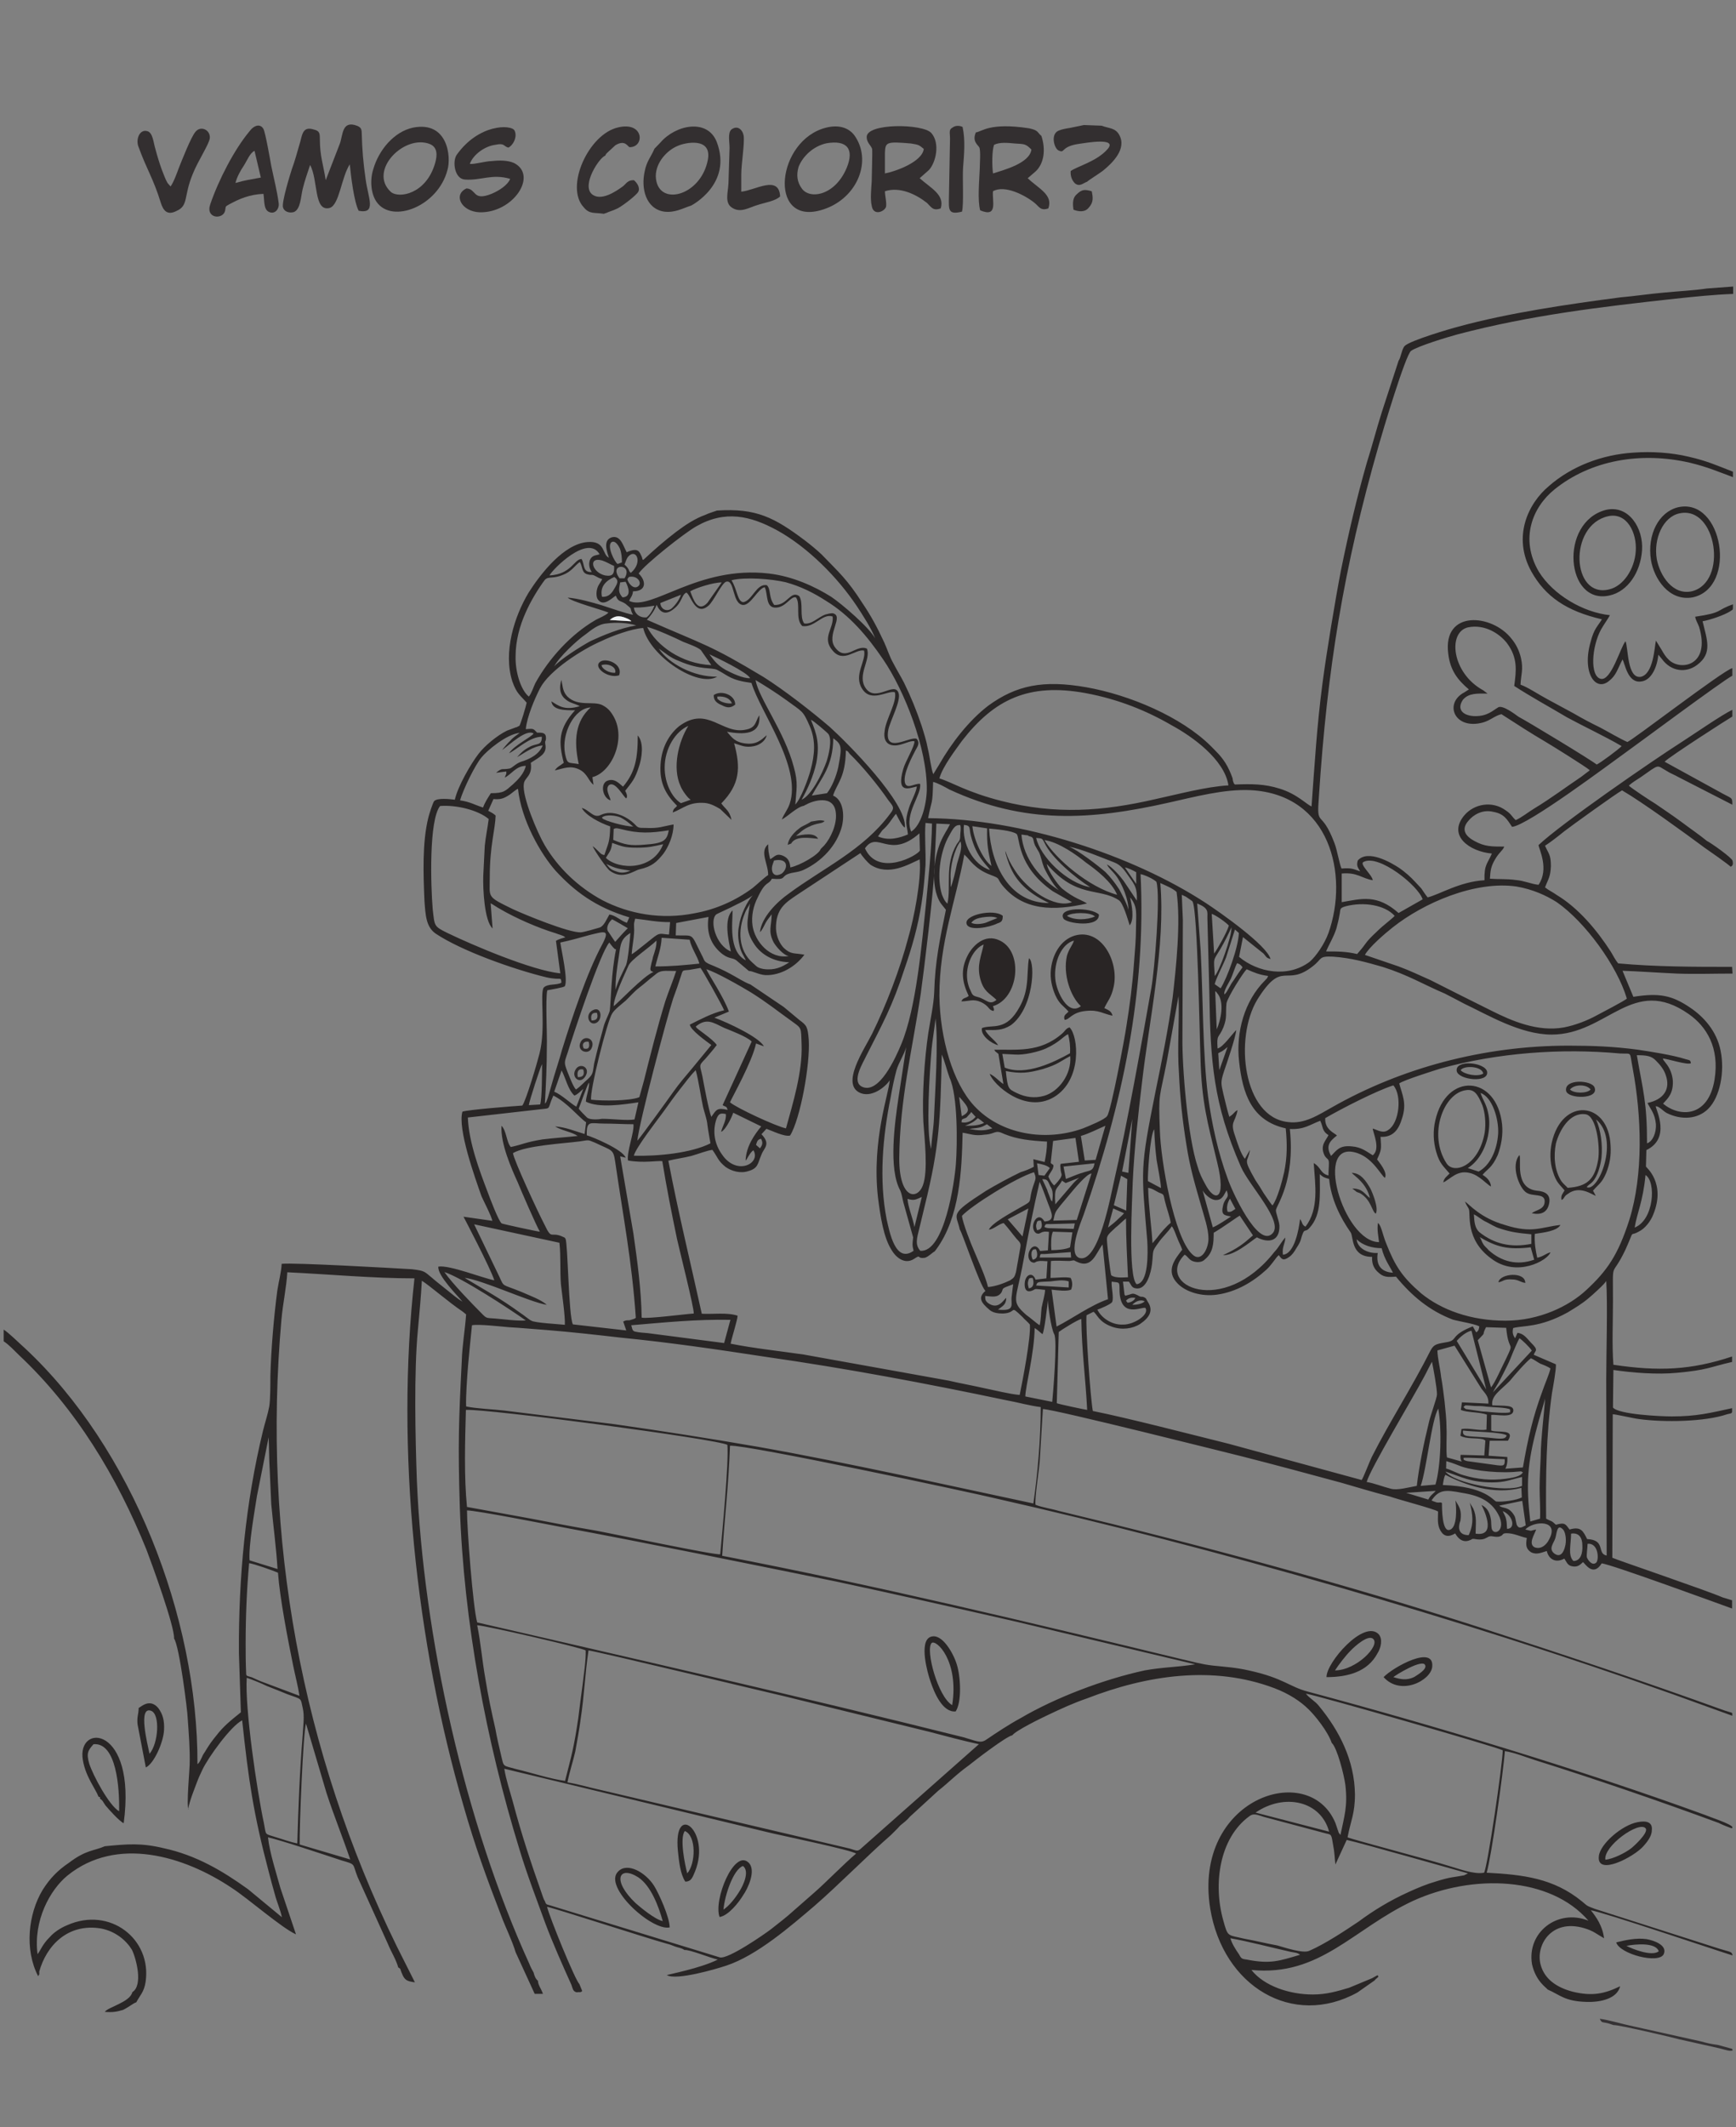 <?xml version="1.0" encoding="utf-8"?>
<!-- Generator: Adobe Illustrator 24.1.2, SVG Export Plug-In . SVG Version: 6.00 Build 0)  -->
<svg version="1.1" id="Camada_1" xmlns="http://www.w3.org/2000/svg" xmlns:xlink="http://www.w3.org/1999/xlink" x="0px" y="0px"
	 viewBox="0 0 800 980" style="enable-background:new 0 0 800 980;" xml:space="preserve">
<rect x="0" y="0" width="800" height="980" fill="#808080" stroke="none"/>
<style type="text/css">
	.st0{clip-path:url(#SVGID_2_);}
	.st1{clip-path:url(#SVGID_4_);fill-rule:evenodd;clip-rule:evenodd;fill:#292626;}
	.st2{clip-path:url(#SVGID_4_);fill-rule:evenodd;clip-rule:evenodd;fill:#292525;}
	.st3{clip-path:url(#SVGID_4_);fill-rule:evenodd;clip-rule:evenodd;fill:#282525;}
	.st4{clip-path:url(#SVGID_4_);fill-rule:evenodd;clip-rule:evenodd;fill:#2A2727;}
	.st5{clip-path:url(#SVGID_4_);fill-rule:evenodd;clip-rule:evenodd;fill:#2A2626;}
	.st6{clip-path:url(#SVGID_4_);fill-rule:evenodd;clip-rule:evenodd;fill:#353234;}
	.st7{clip-path:url(#SVGID_4_);}
	.st8{fill-rule:evenodd;clip-rule:evenodd;fill:#332F30;}
	.st9{clip-path:url(#SVGID_4_);fill-rule:evenodd;clip-rule:evenodd;fill:#2C2A2A;}
	.st10{clip-path:url(#SVGID_4_);fill-rule:evenodd;clip-rule:evenodd;fill:#2E2A2A;}
	.st11{clip-path:url(#SVGID_4_);fill-rule:evenodd;clip-rule:evenodd;fill:#F0F2F4;}
</style>
<g>
	<g>
		<defs>
			<rect id="SVGID_1_" width="800" height="980"/>
		</defs>
		<clipPath id="SVGID_2_">
			<use xlink:href="#SVGID_1_"  style="overflow:visible;"/>
		</clipPath>
		<g class="st0">
			<defs>
				<rect id="SVGID_3_" x="-0.5" y="-96.4" width="801" height="1132.8"/>
			</defs>
			<clipPath id="SVGID_4_">
				<use xlink:href="#SVGID_3_"  style="overflow:visible;"/>
			</clipPath>
			<path class="st1" d="M786.6,132.9c-5.9,0.9-13.8,1.3-19.9,1.9c-6.8,0.6-13.3,1.6-20.1,2.2c-23.7,3.1-51.8,7.2-74.6,13.5
				c-3.6,0.9-21.9,6.3-24.6,8.8c-1.4,1.3-1.8,5.4-2.9,6.9l-7.7,23.6c-2.5,7.9-4.5,15.7-7,23.6c-4.5,15.7-8.4,32.4-11.8,49.1
				c-2.7,13.9-6.8,38.7-8.6,52.6c-2.5,18.9-3.6,37.1-5,56.4c-2.3-0.9-6.6-5.7-14.7-8.2c-7-2.2-12.9-2.2-20.6-1.9
				c-0.9-0.9-0.2,0-0.9-1.6c0-0.3-0.2-0.9-0.2-1.3c-0.9-2.5-2-5-3.4-7.2c-2.3-3.5-4.1-5-6.6-7.6c-13.6-13.5-37.5-23.6-57.4-27.1
				c-19.9-3.5-32.3-0.9-45.2,8.5c-9,6.9-17,17.3-22.6,27.1l-2.5,4.1c0,0,0,0.3-0.2,0.3c-0.9-1.6-1.8-9.1-2.5-11.6
				c-0.7-3.8-1.8-7.2-2.9-10.7c-2.3-6.9-5-13.5-8.1-19.8c-1.6-3.1-3.4-6-5-9.1c-1.6-2.8-2.7-6.3-4.1-9.4c-3.2-6.9-6.1-12.3-9.9-17.9
				c-7.2-11.3-11.1-14.5-19-22.7c-2-1.9-5-4.4-7.5-6.3c-14.2-10.7-22.6-15.1-40.7-13.9c-0.7,0.3-4.1,1.3-5.2,1.9
				c-5.2,1.9-9.3,4.7-13.6,7.9c-5.4,4.1-10.4,8.5-15.1,12.9c-0.7-0.3-0.2,0.3-0.7-1.3c-1.1-2.2-1.4-4.7-7-2.2
				c-1.6-2.8-2.7-7.9-6.8-6.9c-4.3,1.3-2.3,6.6-1.4,9.4c-3.2-1.3-1.4-7.9-9.9-7.2c-10.9,0.9-21.5,14.5-27.1,23.3
				c-6.6,11-11.8,27.4-7.5,40.9c2,5.7,3.6,6.3,6.6,9.8c-0.2,1.3-2.9,10.4-3.4,10.7l-0.7,0.3c-0.5,0.3-0.2,0.3-0.7,0.3l-4.3,1.6
				c-4.5,2.2-10.2,6.9-13.1,10.7c-3.4,4.4-9.5,14.8-10.9,21.1c-2.5-0.3-7.9-0.9-9.5,0.6c-0.7,0.9-2.3,6-2.7,7.6
				c-2.9,11.6-2.3,26.4-1.8,38.4c0.5,6.6,0.7,12,5.2,15.1c11.8,7.9,35.7,16.4,50.9,20.1c7,1.6,6.8-0.6,7,2.5
				c-2.3,1.3-6.1,0.3-8.1,2.2c-2,2.5,1.1,18.6-2,30.5c-1.1,4.4-6.1,21.4-7.9,23.9c-4.7,0.3-24.9,1.9-27.6,2.8
				c-2.3,7.9,5.7,30.2,8.8,39c1.4,3.1,4.3,8.5,5,11.3l-13.3-1.9c0,0,12.4,23.6,14.2,29.3c-5-0.9-20.8-7.2-25.8-6.3
				c-0.5,4.1,9,13.5,11.1,16.1c-2.3-1.3-5.2-3.8-7.2-5.4c-2.3-1.9-4.5-3.5-7-5.7c-3.4-2.8-3.2-3.1-9-3.8
				c-10.2-0.6-54.3-3.1-60.1-2.5c-0.2,4.1-1.4,8.2-2,12.3c-1.6,12-2.9,27.4-3.2,39.4c0,3.5,0,10.7-0.5,13.9c-0.7,3.8-2,7.6-2.9,11.3
				c-8.1,33.4-11.3,67.7-11.1,102.3l0.9,27.4c-4.7,3.8-7.9,6.3-11.3,10.7c-1.8,2.2-3.2,4.1-4.7,6.6c-0.7,1.3-1.4,1.9-2,3.5
				c-0.7,1.3-0.9,2.2-2,3.1c0.2-68-30.3-145.8-79.6-191.7c-2.5-2.2-7.2-6.9-9.7-8.5v5.4c2.5,1.6,5,4.4,7,6.3
				c26.2,24.6,45.2,56,58.8,89.7c2.3,6,13.1,35.6,12.7,40.9c2.5,3.5,6.3,34,6.3,36.8c0.5,7.2,1.1,14.2,0.9,21.4
				c0,1.9-1.6,19.2-0.5,20.5h-0.2c0.7-4.1,2.7-8.8,4.1-12.6c0.7-1.9,1.6-3.8,2.5-5.7c2.7-5.7,13.1-20.1,18.3-22.7
				c2.9,27.4,5.2,43.1,12.2,69.6c0.9,3.5,1.8,6.9,2.9,10.7c0.9,3.5,2.5,6.9,3.2,10.4l-15.6-12.9c-11.8-8.5-24-15.7-38.9-18.9
				c-10.4-2.5-16.7-1.9-27.1-0.9c-5,2.2-8.6,1.6-16.5,7.6c-5.2,3.5-8.8,7.2-12.2,12.6c-6.6,11-8.4,27.4-2,39.7
				c0.2-0.6,0.2-0.3,0.5-0.9v-1.3c3.2-11.6,12.9-22.4,28.5-19.8c6.6,1.3,11.5,5.4,14.2,9.8c2,4.1,5.2,16.4,0.2,19.5
				c-1.1,4.7-11.3,6.9-12.7,9.1c3.4,0.3,5.4,0,8.4-0.9c2.7-1.3,4.7-3.1,6.1-3.5c1.6-3.1,3.6-4.7,4.3-9.4
				c2.9-19.8-16.5-34.9-36.2-26.1c-3.2,1.3-6.3,3.5-7.9,5.4c-3.6,3.5-4.3,6.3-5.7,7.9c-2-15.4,5.7-29.6,13.8-36.2
				c22.6-18.3,53.6-9.1,75.7,5.7c7.7,5,22.8,18.3,29.6,21.4l-7.2-21.4c-1.8-6.6-5-16.4-5.7-23.3c5.9,1.3,25.6,7.9,34.1,10.7
				c6.6,1.9,4.7,1.3,7.2,7.6l14,30.9c1.4,3.5,3.8,7.2,4.7,10.7l0.9,0.6c1.8,5.4,2.7,5.7,6.8,6.3l-8.4-16.7
				c-43.9-89.7-62-188.3-53.1-288.7c0.7-7.6,2.3-14.8,2.7-21.7c19.4,0.9,39.3,2.8,58.6,2.8c-8.8,78.7,0.7,167.8,22.6,243
				c5.4,18.9,10.6,33.1,17.4,50.7c2,5.4,5,11.3,6.6,16.7l8.8,19.2h3.8c-0.7-2.2-2.3-4.1-2.3-6c-1.1-0.9-1.6-2.2-2-3.8
				c-0.7-1.3-1.4-2.5-2-4.1c-29.8-65.2-48.8-151.1-51.8-222.6c-0.7-19.5-1.4-50.1,0.5-69.6c0.7-7.6,1.4-15.1,1.8-22.4
				c3.6,2.2,12.2,9.8,18.8,14.2l1.6,1.3c-0.5,7.2-1.8,14.2-2,21.4c-1.4,27.7-1.8,38.4-0.9,67.4c1.8,52.9,12.2,108,27.4,157.4
				c3.6,12,7.9,23,12,34.3c3.4,9.1,7.9,19.2,12,28.3c0.7,1.9,0.7,3.1,2.5,3.5c1.4-0.3,1.6,0.3,2.5-0.6L267,914
				c-2-1.9-13.8-30.9-14.9-35.6c4.3,0.9,46.1,14.5,55.2,17c1.4,0.3,2.7,0.9,3.8,1.3c1.6,0.6,2.9,0.6,4.3,1.6
				c2.3-0.3,12.2,3.8,15.4,4.4c-8.1,4.1-23.3,6.9-23.5,7.2c4.5,2.5,22.6-2.8,27.4-4.4c14.2-4.7,29.8-18.3,40.5-27.4
				c11.3-9.8,24.2-23,35.3-32.7c1.6-1.6,2.9-2.8,4.3-4.4c1.6-1.3,3.2-2.5,4.5-4.1l13.1-12c4.5-3.5,8.4-7.6,14-11.6
				c2.7-2.2,17.4-13.5,20.1-13.9c1.6-2.2,13.3-7.9,16.5-9.4c5.9-2.8,11.5-5.4,17.9-7.6c27.6-10.7,58.1-15.4,86.4-4.7
				c6.6,2.5,12,6,15.8,9.8c2.9,2.8,8.8,10.1,10.6,15.4c2.5,2.2,5.7,14.8,6.3,19.5c1.1,9.8-0.5,14.2-2.3,23c0,0,0-0.3-0.2-0.3
				c0,0.3,0,0,0,0c-0.9-1.9,0,0.3-0.5-0.6l-1.6-4.7c-12.2-29.3-65.8-11.3-57.7,39.4c5.9,35.9,38,55.1,67.8,38.7l7.7-5.4
				c0.5-0.3,0.5-0.6,0.9-0.9c0.9-0.6,0.5-0.6,1.1-0.9c-0.5-0.9,0.5-1.3-2.9,0.6l-10.6,4.4c-5.4,1.6-10.4,3.1-16.7,3.1
				c-10.6,0-22.4-3.8-28.3-11.3c31.7,3.1,46.8-18.9,74.4-31.8c27.6-12.6,63.3-11.3,80.9,9.1c-14.2-5.7-28.5,5.4-26,20.1
				c1.8,7.9,6.6,10.7,7.2,11.6c5.7,2.5,7.9,5.4,17.6,5.7c7,0.3,14.5-1.6,15.8-7.2c-7.2,3.5-12.9,4.7-21.9,2.5
				c-7.2-1.9-12.9-5.7-14.7-12.3c-2.5-8.8,4.7-21.4,19.9-17c4.5,1.3,5.9,2.8,9.3,4.7c-0.7-5.7-3.6-9.8-6.1-12.9
				c5.9,0.9,58.1,18.6,65.3,20.8c-0.2-1.9-1.4-1.6-6.1-3.1l-57.2-18.3c-4.3-1.6-3.4-1.3-6.1-3.5c-13.1-10.7-27.1-12.3-43.9-13.2
				c2.3-7.9,7.7-46.9,8.4-56c4.3,0.6,9.7,2.8,13.8,4.1c28,8.8,57.4,18.9,84.8,29c1.1,0.6,2,0.9,2.9,1.3c4.7,1.9,2.7,0.9,3.4,0.6
				c-0.9-1.6-10.6-4.7-12.9-5.7c-56.1-20.5-124.8-41.2-182.7-56.7c-8.6-2.2-11.3-6.3-27.4-9.8c-5.7-1.3-10.4-1.6-16.3-2.2
				c-5.4-0.6-9.9-1.9-15.1-3.1c-70.3-17-139.7-33.7-211.2-47.5c1.1-17.6,2.9-31.5,3.6-50.7c7.7-0.6,113.3,22,122.1,24.2
				c100.6,22.7,215.3,55.7,312.7,90.4l27.1,9.8c-0.2-1.9,0.9-0.9-3.8-2.5c-37.3-13.5-74.2-25.8-112.2-38.1
				c-63.8-20.5-129.1-38.1-194.5-53.8c-2.9-0.9-7.7-1.6-10.6-2.8c-0.5-2.8,1.8-16.7,2-21.1c0.5-7.9,0.9-15.4,1.4-23
				c5,0,86.4,20.5,92.5,22c14.9,3.8,30.1,7.9,45.2,12c7.5,2.2,14.9,4.4,22.2,6.3c3.6,1.3,20.4,5.7,22.2,6.9c0,3.1-0.5,6,1.1,8.8
				c1.6,2.8,3.8,3.1,6.8,1.3c0.2,0.3,2.5,5,6.8,3.1c1.1-0.3,0.5-0.6,1.6-0.6c0.5,0,1.6,0.3,2.7,0.3c2.3,0,2.9-0.6,4.3-1.3
				c1.6-0.6,2.3,0.3,4.7,0c2.5-0.6,1.1-1.6,3.6-1.6c3.4,0,6.3,1.6,9.3,2.2c-0.5,3.1-0.5,5,2,6.6c2.7,1.3,5,0,7.2-0.6
				c0.9,3.8,4.1,5.7,8.1,3.5c0.9,1.3,1.4,3.1,3.4,3.5c2.7,0.6,3.8-0.6,5.2-1.9c1.1,0.9,4.7,6.9,8.6,0.6c4.1,0.3,55.6,19.2,60.1,20.8
				v-3.8l-4.3-1.3c-7-3.1-49.7-17.6-50.9-18.3l0.2-66.1c1.4,0,9.5,1.9,12,2.2c11.5,1.6,30.5,1.3,40.7-2.2c2.7-0.6,2.3-0.3,2.3-2.8
				c-10.2,2.2-16.3,3.8-27.8,3.8c-5,0-24.6-0.9-27.1-4.1l0.2-17.3c8.8,1.3,20.1,2.2,29.4,1.3c14-1.3,14.5-2.5,25.3-5v-2.5
				c-19,6.3-33.9,6.9-54.7,3.8c-0.7-9.1-0.2-19.8-0.2-29.3c0-20.1-0.9-9.8,5.7-23.6c4.7-10.4,1.4-5.7,6.3-8.5
				c2.7-1.3,5.4-4.7,6.6-7.9c5.9-14.5-3.4-21.7-3.4-22l0.2-7.6c11.3-5.4,4.5-18.3,4.3-20.2c1.6,0,3.4,2.2,5,3.1
				c7,3.5,14.5,2.8,19.2-1.9c5.4-5.4,7.7-17,5.7-26.8c-1.8-9.1-7.9-15.7-14-19.8c-8.4-5.7-14.2-6.9-26.2-5l-5-12
				c8.1,0.3,16.5,0.9,25.1,1.3c8.4,0.3,17,0,25.6,0l-0.2-3.1c-17.4,0-35,0-52.5-1.6c-1.1-1.3-2.3-3.5-3.4-5.4
				c-6.3-9.8-14.9-20.1-24.9-26.1c-1.8-1.3-3.8-2.2-5.4-3.5c1.4-3.8,2.5-4.7,2.7-9.8c0-5.4-1.1-5.7-2.7-9.4c2.5-1.6,6.1-4.4,8.8-6.6
				c3.2-2.5,24.6-17.9,26.7-18.9c9.3,5.4,28.7,19.5,38,26.4c0.9,0.6,11.8,8.2,12,8.8c0.7-0.3,1.4-0.9,0.9-2.8
				c-0.2-1.3-9.9-8.2-11.8-9.1c-3.8-3.1-7.7-5.7-11.8-8.8c-3.8-2.8-8.1-5.7-12.2-8.5c-1.6-0.9-11.1-7.2-12-8.2
				c1.4-1.3,3.8-2.8,5.4-3.8c9-6.3,7.2-5.7,11.8-3.1c2,1.3,3.8,1.9,5.9,3.1l24.6,12.6c0-3.8,0-2.5-6.6-6.3l-24.6-13.5
				c2-2.2,29.4-19.8,31.2-20.8v-3.1c-4.7,2.2-17.4,11-23.3,14.8c-13.8,8.8-55.4,37.5-66,47.5c0.2,1.9,5,11,0,18.3
				c-3.2-0.3-6.6-1.9-10.4-2.2c-4.3-0.6-7.9-0.3-12-0.6c0.2-3.8,0.5-5.7,2.3-8.8c2-3.5,3.6-4.1,4.3-6c-5.9,0-9,0-13.6-2.5
				c-3.6-1.9-6.8-5-2.9-9.4c2-2.5,6.3-5.4,11.5-4.1c5,0.9,6.3,3.5,8.6,6.9c7.2-0.6,45.4-29.3,52-34c3.6-2.5,45.5-33.7,49.5-35.6
				v-3.5c-4.1,0.9-47,34-48.4,34c-3.6-1.6-8.8-4.7-12.4-6.6c-4.5-2.2-8.1-4.1-12.4-6.6c-4.1-2.2-8.1-4.4-12.2-6.6
				c-3.6-1.9-8.8-5.4-12.2-6.6c0.2-4.7,1.4-6.9,0.2-12.3c-0.9-3.8-2.5-6.6-4.3-8.8c-9-11.6-31.9-13.5-29.2,6.9
				c0.9,7.6,4.3,12,9.5,16.4l-2,1.3c-9.7,5-4.7,17.6,8.6,13.9c3.2-0.9,5.4-3.1,8.4-3.8c6.8,4.4,13.6,8.8,20.6,12.9
				c3.2,1.9,18.3,11.3,20.1,12.9c-0.7,0.6-0.2,0.3-1.1,0.9l-2.9,2.2c-7,4.7-14.2,10.1-21.5,14.5c-2.7,1.6-5.7,4.1-8.6,5.4
				c-1.6-1.3-2-2.8-4.5-4.4c-6.3-4.7-14.7-3.1-19.2,2.2c-7.9,9.4,2.5,16.7,12.7,17.6c-2,4.7-3.6,5-3.4,12.3
				c-11.3,0.6-20.8,6.6-26.2,7.9c-1.1-1.3-1.8-2.5-2.9-4.1c-0.9-0.9-2-2.2-2.9-3.1c-2-2.2-4.5-4.4-7.2-6.3
				c-3.8-2.5-14.5-8.8-19.2-3.5c-0.7,2.5,0,3.1,1.1,5c-3.8-1.3-4.1-1.6-8.6-1.3c-0.9-1.9-2-8.5-3.2-11.6c-6.3-16.7-8.4-6.3-7.2-21.7
				c3.8-58.2,11.3-105.1,27.6-161.8c1.6-5.7,12.4-41.9,14.9-43.4c3.2-2.2,16.7-6.3,21.5-7.6c33.5-8.8,65.6-12.6,100.2-16.4
				c8.4-0.9,18.1-1.9,26.7-2.2V132L786.6,132.9z M284.6,259.8c-1.4-0.9-5.2-8.5-2.7-10.1c1.8-0.9,3.4,2.2,3.8,3.1
				c0.7,1.9,0.9,4.1,0.9,6.3L284.6,259.8z M253.2,265.1c1.4-2.8,17.6-19.2,23.1-9.8c-0.5,0.3,0,0-0.9,0.3c-1.1,0.3-2.7,0.3-3.6,2.5
				c-0.7,2.2,0,4.1,0.9,5.4c-4.3,0.3-3.2-3.5-4.7-6C264.5,257.6,263.4,264.5,253.2,265.1 M287.8,260.1c0.5-1.3,0.9-2.8,1.8-3.8
				c3.6-3.8,6.8,2.8,1.1,7.6c-1.1-0.9-0.5-0.9-1.4-2.2C288.9,261.1,288.5,260.7,287.8,260.1 M283,260.7c0.2,3.5-0.5,5-4.1,4.4
				c-6.1-1.3-8.1-8.8-1.4-6.9C279.6,258.9,281.4,260.1,283,260.7 M294.3,264.2c2.7-4.1,21-18.6,26.5-21.7c13.3-7.6,24.9-5,37.5,1.9
				c14.2,7.9,27.8,21.7,36.6,34.9c2.5,3.8,6.8,10.4,8.4,14.8c-2.7-5-15.1-15.7-20.3-19.2c-7.5-4.7-17.6-9.4-28.7-10.7
				c-32.8-3.8-54.3,17.6-64.4,12.6c0.7-1.6,1.6-2.2,1.8-4.4C298.2,272.4,297.7,267.4,294.3,264.2 M285.5,266.4
				c-5.4-7.2,6.6-6.9,2.3,0H285.5z M243.7,320.9c-3.8-3.1-6.3-11.6-6.1-18.6c0-7.2,2-14.2,4.5-19.8c2.3-5.4,6.1-11.6,9-15.4
				c1.8-1.9,3.6,0,9.5-2.8c3.2-1.6,4.3-3.8,6.6-5.4c1.4,2.2,0.7,5,3.6,5.7c2.3,0.6,1.6-0.3,3.8,0.9c1.6,0.9,1.1,0.6,2.9,1.3
				c-0.7,1.6-1.8,2.5-2.3,4.4c-0.5,1.9-0.5,4.4,0.7,5.4c2.5,2.8,6.3-1.3,7.9-2.2c1.1,3.1,2.3,2.2,4.5,3.8c3.8,3.1,1.4,1.3,3.4,5
				c-3.4-0.6-10.4-3.1-14.5-4.4c-4.3-1.3-10.6-3.1-15.6-3.5c1.8,1.9,16.1,5.7,18.8,6.9c-0.9,0.9-1.8,1.3-2.9,1.9
				c-1.1,0.6-2,0.9-3.2,1.6c-11.3,6.6-21.3,17.6-27.6,29C245.7,316.8,245,319.3,243.7,320.9 M289.8,265.8c3.8-0.9,6.1,2.5,4.5,4.1
				c-2.3,2.2-5-1.6-5.2-3.1L289.8,265.8z M342.5,277.4c-2.7-0.3-2.7-5.7-5.4-10.1c6.3-1.6,18.5-0.6,24.9,0.9c7,1.9,13.1,5,18.5,8.5
				c10.9,6.6,19,16.1,26.5,27.1c9.7,14.2,20.3,40.9,20.1,60.1c-0.2,7.2-2.7,16.4-7.2,19.2c-3.4-8.2,5-17,4.1-22
				c-2.7-0.3-6.1,2.8-7-0.6c-0.9-4.1,3.4-12,5-15.1c0.9-1.6,2-3.1,0.5-5c-2.9-1.6-15.4,7.6-13.1-4.4c0.9-4.1,5.9-13.2,4.7-16.7
				c-1.8-5.7-10.4,4.4-15.1-2.2c-4.3-6,2.5-13.2,0.5-18.3c-5-2.2-9.7,6.3-14.7-0.6c-4.3-5.7,4.5-14.5-1.1-15.7
				c-1.1,0-2.3,0.3-3.4,0.6c-3.4,1.3-6.3,4.7-9.7,4.1c-2.3-3.1-0.2-9.4-2.3-12.6c-4.1-2.8-5.4,4.4-11.5,4.1
				c-2.7-3.5-1.4-7.2-3.4-9.1C348.6,268.6,346.6,276.8,342.5,277.4 M277.4,274.9c-1.1-5,2.3-7.6,5.7-9.1c2.3,1.6,1.4,3.1-0.2,5.7
				C281.9,273.3,280.3,275.2,277.4,274.9 M318.1,272.4c2.7-1.6,10.6-4.1,14.5-4.1l-6.6,9.4C321.5,282.5,319.4,275.9,318.1,272.4
				 M286.9,275.2c-2-2.2-1.8-3.5-1.1-6.9l2.5-0.3C289.6,270.5,291.2,274.9,286.9,275.2 M313.8,274c-0.7,2.2-2.5,4.7-4.3,6.3
				c-2,1.6-5,0.6-5.2-2.5L313.8,274z M292.1,279.9c4.3,0,5.7-0.3,9.5-0.9c-0.9,2.2-2,4.1-3.6,5.4
				C294.8,284.7,292.5,282.8,292.1,279.9 M281,285.6c2.9-2.5,5.4-1.9,8.8-0.3l0.9,0.6l0.2,0.3L281,285.6z M316.3,273
				c2,0.9,4.1,11.3,10.2,6c2.3-1.9,6.1-10.4,8.1-11c4.1-1.3,2.7,10.4,7.9,10.7c3.6,0,6.8-7.6,9.9-8.2c1.6,3.1,0.2,9.8,5.4,9.4
				c4.5-0.3,6.6-5.4,9-4.7c2.3,3.1-0.5,9.8,2.9,13.2c5.7,0.9,9.3-6,14-4.4c0.7,5.4-5.2,9.8,0,15.7c5,6,10.6-0.9,14.5,0
				c1.1,4.7-5,11.3-0.9,17.6c4.1,6.6,11.8,0.6,15.1,1.6c1.1,4.4-4.1,12.3-4.7,17.6c-0.7,4.1,0.7,6.9,4.7,6.9c3.4,0,7.2-2.5,9-1.9
				c0.2,2.2-4.3,9.4-5.2,12.9c-3.2,11.3,2.5,8.8,6.3,7.9c-0.2,2.5-2.7,6.9-3.6,9.8c-2.3,6.9-0.9,7.9-0.5,12.3
				c-3.8,1.6-9,3.1-13.8,0.9l2-2.8c3.2-2.8,4.1-5,6.3-7.6c0.7,1.3,2.9,6,4.1,6.3c1.1-11.3-26.5-39-34.6-46.3c-8.4-7.2-21-17-30.5-23
				c-25.1-15.1-26.7-14.5-53.8-26.4c1.8-1.9,3.6-4.4,4.5-6.9c1.8,4.1,4.5,4.7,7.9,1.9C314.5,277.4,314,274,316.3,273 M255.4,307
				c2-4.1,10.4-12,14.5-14.8c2.5-1.9,5.7-4.7,9.7-5c4.5-0.6,9.5-0.3,13.6,0.9c-7.5,1.3-14.9,4.4-21,7.2
				C267.9,297.6,257.9,303.9,255.4,307 M327.8,306.4c-13.8-0.6-25.3-9.1-29.6-17.6c3.8,0.9,12.9,5,16.7,6.9c2.3,0.9,6.8,2.5,8.1,3.8
				L327.8,306.4z M370.5,371.2c0.7-0.6,0,0,1.1-0.6c2.7-1.6,12.9-5,13.6,4.1c0.5,5-2.3,11.3-5.4,14.8l-1.6,1.6
				c-0.7,2.5-9.5,7.6-14,8.5c-0.2-2.8-1.1-4.4-3.4-5.4c-3.2-1.3-3.8,0.6-5.9,1.6c-0.7-3.1-0.9-3.8-0.9-6.9c-4.1,3.5,0,8.8,0,14.2
				c-2,1.3-4.5,3.8-7.2,6c-7.7,5.7-16.7,9.8-26.7,11.6c-15.4,3.1-30.3,0.3-42.5-6c-11.1-6-20.3-14.8-26.5-25.2
				c-3.4-5.7-10.6-22.7-9.7-28.3c0.2-3.1,4.1-3.5,3.2-9.8c4.3-2.8,7.2-4.1,6.8-7.9c-0.5-2.8,0.2-1.6,0.2-3.5c0-2.5-1.6-2.5-4.1-2.5
				c-1.8-1.9-1.6-1.9-5.2-1.6c0.5-5.7,4.3-14.5,6.6-18.9c4.3-8.2,19.4-17.9,28.3-21.7c4.5-2.2,13.8-5.7,19.2-6
				c3.2,13.2,25.5,27.7,34.1,22.4c-10.6,0.3-22.4-6-26.9-12.9c2.9,1.9,5,4.1,9.3,5.7c10.2,4.4,14.9,2.8,17.6,4.1
				c5.4,2.8,6.1,4.7,15.8,6c4.1,13.5,23.3,38.7,17.6,55.7c-1.1,3.1-2.7,4.7-3.6,7.2C362.8,376.3,367.4,371.6,370.5,371.2
				 M345.7,312.4c-3.2,0.3-8.8-2.5-11.3-3.8c-3.8-2.2-5.2-4.1-7.5-7.2C330.1,302.9,344.1,309.5,345.7,312.4 M683.5,318
				c-14.5-7.9-16.5-26.8-7-29c7.9-1.6,14.7,3.1,17.9,7.2c5.2,6.9,4.3,12.9,3.4,19.8c7.7,5,15.8,9.4,24.4,14.5
				c8.1,4.4,17,8.5,25.1,13.2c-1.1,1.3-10,7.9-11.5,8.5c-2.7-2.2-32.3-20.1-36-22c-1.8-1.3-7.2-5.4-9.3-4.4c-2.7,1.6-5,4.1-10.6,4.1
				c-5.2,0-9-2.8-5.7-7.6c2.7-3.1,6.6-2.8,11.3-2.8L683.5,318z M373.5,354.9c-1.1,4.1-4.5,13.2-7,15.7c0.5-7.2,1.4-9.8-0.7-17.3
				c-4.3-16.4-16.3-31.8-17.6-40c4.7,2.8,9.7,6,14,9.1c7.7,5.7,7.7,4.7,10.9,12C376,341,375.5,347.6,373.5,354.9 M369.4,368.4
				c2.7-4.7,5.4-10.7,6.8-17c1.6-8.8,0.2-13.2-2.5-19.8c1.1,0.3,7.7,6,8.1,6.6c1.8,2.8,0,9.8-0.9,12.6
				C378.9,356.4,373.9,366.5,369.4,368.4 M212,368.7c1.6-5.4,7-16.4,9.9-19.8c2.5-3.1,11.5-10.7,17.6-11.3c-1.6,1.3-2.9,1.9-4.5,3.8
				c-0.5,0.3-3.2,3.5-3.6,4.1c3.6-2.5,11.1-9.8,14.5-7.6c-0.9,1.6-9,5.4-11.3,9.1c3.8-1.9,9.5-7.6,15.1-7.6c0,4.4-2.5,2.8-5.7,4.7
				c-2.5,1.3-3.8,2.5-5.7,4.7c2.9-1.6,7.2-5,11.8-5.4c-1.6,4.1-5.9,6.3-10.2,7.6c-2.5,0.9-4.1,3.1-5.4,3.1c-3.4,0.6-2.9-0.6-5.9,1.9
				l4.7-0.6c0.2,1.3-0.2,1.3-0.7,2.8c2.9-1.3,5.2-5.4,9.7-5.4c-0.7,3.5-3.8,6.6-5.9,8.5c-3.6,3.1-4.1,4.1-10.2,4.1
				c-1.4,2.2-2.7,4.1-3.6,6.6C219,370.9,216.8,369.4,212,368.7 M374.1,366.5c4.7-8.5,9.7-13.5,9.9-26.4c1.6,1.3,3.4,2.2,3.4,5.4
				c0,2.2-0.7,5.7-1.1,7.9c-0.9,4.1-2.9,9.1-5.2,12L374.1,366.5z M432.9,358.6c1.4-5.4,7.7-13.5,10.4-17.3
				c14.9-19.2,30.8-26.8,57-22c15.1,2.8,28.3,8.2,39.6,14.8c9.3,5,24.4,15.7,26.2,27.7c-10.4,0.6-23.3,4.1-33.5,6.3
				c-24.6,5.7-46.1,7.2-71,0.9C445.4,364.9,438.4,360.2,432.9,358.6 M383.9,366.5c1.8-5.7,5.7-8.2,5.9-20.8c1.4,0.6,0.9,0.6,1.8,1.6
				c5.9,5.7,13.3,14.8,17.6,21.1c2.3,3.1,3.4,3.5,0.9,6.6c-12.4,16.7-30.8,24.9-46.8,36.8c-5,3.5-12.4,10.7-13.1,17.6
				c1.1-0.9,1.8-2.8,2.7-4.4c0.9-1.6,1.6-2.2,2.7-3.8c0,5.4-1.8,7.6,0.9,12.9c1.1,1.9,4.5,6,7,6.3c-8.6,1.6-15.6-6.6-16.7-13.9
				c-0.7-4.7,0.5-9.4,2.3-12.9c3.8-8.2,5-5.7,6.6-8.8c6.8,0.6,4.1-0.9,7.5-2.2c2.5-0.9,4.3-0.6,7.2-1.9c8.1-3.8,15.2-11,17.6-20.1
				C389.3,375,388.4,368.4,383.9,366.5 M227.4,368.1c3.2,0.3,4.7-0.3,6.8-1.6c1.6-0.9,3.4-2.8,4.5-3.1c1.6,14.5,10.4,29.9,17.4,37.8
				c8.4,9.1,18.1,16.7,33.9,21.4l-1.1,2.5c-2.9-0.9-5.2-3.5-8.1-3.8c-1.1,1.9-2.5,5.4-4.5,6c-0.9,0.3-7.5,2.2-8.6,2.2
				c-5.4,0.3-26-8.2-31.4-10.7c-12.2-6-10.6-5-10.6-14.8c0-14.5,2.5-21.7,2.7-28.3c-0.9-0.9-2.3-1.6-3.4-2.2L227.4,368.1z
				 M427.7,376.9c1.8-9.4,2-5.4,2.3-16.7c2.3,0.6,5.2,2.2,7.5,3.5c34.8,16.1,64.9,14.2,101.3,6c11.3-2.5,25.3-6.3,37.5-5.7
				c36.6,1.9,45.4,39,35.9,65.8c-1.8,5-5.7,10.7-8.6,13.2c-10,7.6-24,5-32.6-2.2l1.8-9.1l9.5,7.6c1.4,1.6,1.1,1.9,3.2,2.5
				c-1.6-6.3-23.1-21.4-29.8-25.8C521.4,393.6,470.5,377.2,427.7,376.9 M258.2,448.4c-12.9-1.3-40.2-12.9-52-18.6
				c-6.3-3.1-5.9-3.1-6.8-11c-0.9-10.7-1.8-40.9,3.4-47.5c7.5-0.6,17.6,1.9,22.4,6c-0.5,4.1-1.4,8.2-1.8,12.3
				c-0.2,4.7-0.5,9.1-0.7,13.9c-0.2,6,0.5,20.8,4.3,24.2l-0.9-11.6c1.6,0.9,2.5,1.6,4.1,2.5c7.5,4.4,17.6,8.8,25.8,11.3
				c1.4,0.6,3.4,0.9,4.5,1.9c-1.1,0.3-3.2,0.9-4.3,1.6L258.2,448.4z M435.9,419.1c-2.7,13.2-5,23.6-5.4,38.1
				c-0.2,5.4-1.8,12.9-2.7,18.6c-1.8,12-2.9,28.6-2.3,40.9c0.5,7.6,2.3,22.7-0.2,29.3c-2.5,6.9-10.9,6.6-10.9-12.3
				c0.2-27.1,6.1-50.4,9.9-75.9c1.4-9.8,6.1-48.5,6.3-57.9c0.2-6.6,0.7-13.5,0.9-20.5l6.3,0.3c-1.4,2.8-2.9,4.7-4.5,8.5
				c-2.7,6.9-3.8,15.4-2,22.7C432.7,415.9,433.8,416.3,435.9,419.1 M436.6,416.3c-1.4-1.3-1.8-2.5-2.5-4.1
				c-2.5-7.9-0.9-18.9,2.5-25.8c2.3-4.1,3.2-6.6,5.9-6.3c0.5,1.3,0,3.5,0,4.7c0,2.5-0.5,2.5-1.6,4.1
				C435.2,398.6,438.4,408.1,436.6,416.3 M454.9,381.6c-0.2,7.6,0.5,10.7,2,17.3c-3.6-2.5-8.1-11.6-8.8-18.3L454.9,381.6z
				 M429.5,379.4c-0.2,11.6-1.6,24.6-2.7,36.2c-2,18.9-4.5,48.8-11.5,65.5c-2.5,6-10.2,23.3-18.1,19.5c-5-2.5,0.7-11.3,2-14.2
				c7.5-14.8,12-22.7,17.6-40c3.4-9.8,6.3-19.8,7.9-30.5c0.9-5.7,1.4-11.6,1.8-17.3c0.2-6.6-0.5-13.2,0-19.5L429.5,379.4z
				 M456.2,400.8c-7.7-2.5-12.9-12-12-20.8c3.4,0.3,2.3,1.6,3.2,5C450.1,395.5,455.1,398.6,456.2,400.8 M481.1,399.6
				c1.4,3.1,5.4,10.1,7.7,11c-9.3-5.4-17.2-15.1-18.1-26.1c1.1,0,1.8,0.3,2.9,0.3c0.2,0.3,1.1,0.6,1.4,0.6c1.6,0.6,0.9,1.6,2,4.1
				c0.7,1.3,1.1,1.9,1.8,3.1C479.7,394.5,480.2,397.4,481.1,399.6 M502.4,408.7c-10.9-1.9-23.1-14.2-24.9-22.7
				c2.7,0.3,2.7,0,3.8,2.2C484.5,395.2,495.8,404.6,502.4,408.7 M514.8,412.2c-13.1-3.5-28.5-16.7-33.5-25.2
				c6.6,0.9,14.9,6.9,19.2,10.4C505.3,400.8,512.3,406.2,514.8,412.2 M494,415.6c-8.1,3.1-20.8-6-26.2-14.5
				c-2.3-3.5-3.2-5.4-4.5-9.1c-0.2,0.9,1.8,6.6,2.5,7.9c3.4,7.6,9.7,12.3,17.6,16.1c-18.3,0-26.7-17.6-27.6-34.3
				c3.2,0.3,10.6,0.9,12.7,2.5c1.6,1.6,0,14.8,16.7,26.4L494,415.6z M520,419.4c0-1.9-3.4-8.2-4.3-9.8c-2-3.1-4.1-5.7-6.3-7.9
				c-3.2-2.8-13.1-10.4-16.7-11.6c4.7,0.6,16.1,5.4,20.8,7.2c3.4,1.3,5,4.1,7,6.9c2.5,3.5,3.6,5,3.4,10.7l-6.1-9.1
				c-1.6-2.2-5.2-6.3-7.7-7.6c0.9,1.9,2.3,2.8,3.8,4.7C517.1,406.8,520.2,414.7,520,419.4 M438.1,405.2c-0.5-5.7,1.8-14.2,4.5-17.6
				c1.1,3.1-0.7,6.9-1.6,10.4c-0.5,2.5-2,9.1-2.9,10.7V405.2z M398.6,390.8c5.9-8.5,11.1,5.4,25.1-6.9l0.2,7.9
				C423.2,393.9,404.7,404.3,398.6,390.8 M618.4,402.4c7.2-0.6,9,2.2,14.2,3.1c-0.2-2.5-6.6-7.6-4.1-8.5c7-3.5,25.1,11,27.1,17.3
				l-11.1,6.3c-9.9-8.8-17-6.6-26.2-5V402.4z M432.9,458.8c0-24.9,7.5-43.4,11.5-65.2l0.2,0.3c2.3,1.9,4.3,6.3,11.8,9.1
				c5,1.9,2.7,1.3,5.4,4.7c9.7,12,24,12,39.1,8.5c-2.3-1.6-5.7-2.2-11.5-6.9c-1.8-1.6-6.6-8.2-7-11.3c13.8,16.1,24,10.7,33.2,16.7
				c2,1.3,4.1,8.8,5,11.6c2.3-3.1,0.9-9.4,0.2-12.9c3.6,4.4,2.7,7.6,2.7,14.2c0,5-0.5,10.7-0.9,15.7c-0.7,10.1-2,20.1-3.6,29.9
				c-0.5,3.8-7,38.7-8.8,40.9c-0.9,1.6-8.6,4.7-11.1,5.7c-17.4,6.3-38,2.8-50.2-10.4C439,498.7,433.2,478.3,432.9,458.8
				 M518.4,399.6c1.6,0.3,3.6,1.3,5.2,2.2v5.4L518.4,399.6z M356.7,396.4c6.6-1.3,6.6,3.5,3.6,6c-1.6,0.9-3.4,1.3-4.3-0.6
				C355.2,399.6,356.3,397.7,356.7,396.4 M430.7,576.5c0.7-0.9,0.2-0.3,0.7-0.9c10.9-14.8,11.8-36.2,12.2-53.8
				c3.8,0.6,5.4,1.6,10.2,0.9c5.2-0.3,4.5-2.5,9-0.3c6.1,2.5,12.4,3.1,19.7,3.5c0,3.5-0.5,6.3-1.1,9.4l-5.2-1.3l0.2,3.5
				c-1.6,0.9-4.1,1.9-6.1,2.5c-5.2,2.5-11.1,5.7-15.8,8.5c-17.6,11.3-13.8,10.4-12.2,17.9c1.1,1.3,9,25.2,11.8,28.3
				c-3.6,3.1-2,5.4,2,8.8c1.6,1.3,3.8,1.6,6.1,1.6c6.8-0.3,2.7-4.4,9,1.6c1.1,1.3,2.7,2.5,3.4,3.5c0.5,6-3.4,26.1-4.7,32.4
				c-4.3-0.3-11.8-2.2-16.3-3.1c-5.7-1.3-10.9-2.2-16.5-3.5l-66.7-12c-10.9-1.6-22.6-2.8-33.7-5c0.5-2.8,3.2-11,3.2-12.9
				c-4.7-1.6-11.5-0.6-16.5-0.9c-5.2-23.6-10.9-46.9-15.4-70.5c3.6-0.9,7-1.3,10.6-2.2c3.2-0.9,7.2-2.5,9.7-2.8
				c2.7,3.8,2.5,5,6.1,7.9c2.7,1.9,6.8,3.1,10.4,1.9c4.7-1.3,4.3-3.5,6.1-7.6c1.1-3.1,4.5-4.7,0-9.4l2.3-2.5
				c2.5,0.9,8.4,3.8,10.9,3.1c4.7-7.6,9.3-32.7,8.6-44.1c-0.5-6-0.9-6.6-4.3-9.1c-2.7-2.2-4.5-3.8-7.2-6l-15.4-10.4
				c-2.7-0.9-6.6-3.5-9.5-5c-2.9-1.6-6.3-3.1-9.5-4.4c-2.7-1.3-2-1.6-3.4-4.1c-5.4-10.7-3.2-8.8-12-9.1l0.2-5.7l14.9-2.8
				c-1.1,7.6,1.4,12.6,5.2,16.1c3.8,3.5,5.7,2.5,7.5,3.8l5.9,5c1.8,0,4.3,1.6,7.5,1.9c7.2,0.3,14.2-4.1,18.1-9.4
				c-5-0.9-6.1,0-9.5-3.1c-1.8-1.9-3.4-5-3.6-8.8c-0.2-9.1,4.3-12,9.3-15.4l29.6-19.5c0.9,1.6,3.4,4.4,4.7,5.4
				c8.4,5.4,17.6-0.3,22.6-2.5c0.9,9.4-2.7,27.4-5.2,35.9c-3.8,14.5-10.2,31.2-16.7,44.4c-3.6,7.2-14.9,23.6-5.2,27.4
				c5.9,2.2,12.4-4.1,13.3-6c-0.2,5.7-8.4,27.4-5.4,54.1c1.1,8.5,2.5,18.3,6.3,24.2c1.6,2.8,5.7,6.9,10.2,4.1c3.8-2.5,0.9,0,5.2-0.6
				C428.2,578.7,429.5,577.1,430.7,576.5 M532.9,406.2c2,6.6-0.9,40.9-2.3,48.8c-4.5,25.5-11.3,63.6-17,88.1
				c-1.8,7.9-7.2,38.1-15.8,36.5c-6.3-1.3,0.5-17,1.6-20.1c17.6-50.4,28.9-102.3,26.2-156.8C527.5,403,531.5,404.9,532.9,406.2
				 M336.8,438.3c-7-2.8-9.9-14.2-6.8-17c0.2-0.3,7.5-3.5,9-4.4c2.7-1.3,5.7-2.8,7.9-4.4c-2.5,2.5-5.7,9.1-6.3,13.9
				c-0.7,2.8-0.5,6.3,0.2,9.1c0.7,3.5,1.8,4.4,2.9,6.9c-8.1-4.1-6.1-17.3-6.1-23C333.4,423.2,335.7,433.3,336.8,438.3 M555.3,545.3
				c-1.4-2.5-2.5-4.7-3.4-7.9c-4.5-13.2-7.2-45.6-7-59.5l0.2-54.1l-0.5-11.6c1.1,0.6,1.6,0.6,2.5,1.3l2.3,1.6l0.2,0.3
				c2.3,4.4,3.2,62,3.6,71.5c0.5,20.8,3.2,29.9,7.7,48.5C565.4,553.5,559.6,553.8,555.3,545.3 M363.7,443.3
				c-3.4,2.2-6.6,3.8-11.8,3.1c-3.2-0.6-3.2-1.3-5-2.8c-6.6-5.7-7-15.1-3.6-23c0.7-1.9,1.8-3.1,2.3-4.4c-1.1,8.2-2.7,12,2.3,19.2
				C350.9,439.6,356.1,443,363.7,443.3 M565.7,542.8c-4.3-11.6-7.2-24.6-9-37.8c-2.5-19.5-2.3-46-3.4-67.1l-1.6-21.7
				c5.4,2.2,4.7,3.8,4.7,6.6l0.9,34.6c0.5,31.8,1.8,51,14.5,80c3.8,8.8,20.1,25.5,14.5,30.9C579.7,574.9,567.7,548.8,565.7,542.8
				 M611.1,438.3c1.6-3.8,3.2-6,4.7-10.4c0.5-1.9,1.1-4.1,1.4-6c0.7-3.1-0.2-3.5,2.9-4.4c8.4-2.2,18.1-0.6,22.6,4.4
				c-0.7,0.9-3.6,3.1-4.7,4.1c-1.6,1.3-3.2,2.8-4.5,4.1c-1.4,1.3-3.2,3.1-4.3,4.7c-0.9,1.3-2.7,3.5-3.8,4.7
				C620.4,438.3,616.5,438.3,611.1,438.3 M292.7,423.2c5.7,0.6,9.7,1.6,16.1,1.6l-0.5,5.7c-2.3,0-3.8-0.9-5.7,0.3
				c-1.6,0.9-9.7,7.9-11.5,8.8c0.2-3.8,1.4-8.8,1.1-12.6C292.1,424.8,292.3,425.1,292.7,423.2 M558.4,421c2,0.6,6.8,4.1,7.9,5.4
				c-0.9,3.1-5.2,10.7-6.8,12.9L558.4,421z M283.5,433.9c-0.7-0.9-2.9-4.4-3.4-5c-0.9-1.9,0.7-4.4,2-5.4c0.7,0.3,6.8,3.8,7.2,4.1
				C287.1,429.8,285.7,431.4,283.5,433.9 M559.8,449.6c-0.5-8.8-0.9-6.6,2.7-12.6c1.8-3.1,3.4-6.3,5-9.8
				C567.7,431.4,561.8,447.7,559.8,449.6 M258.2,434.2c4.3-0.9,9-2.2,13.6-3.5c6.8-1.6,9.5-2.8,5.7,4.4c-7,12.9-14,34-18.5,48.5
				c-1.1,4.1-2.5,8.2-3.8,12.6l-2.7,9.4c-0.7,1.9-0.7,2.2-1.4,2.8c0.5-8.8,0.9-17.3,0.9-26.1c0.2-5.7-0.7-22,0.2-26.1
				c1.4-0.3,7.7-1.3,8.1-1.9C261.8,451.2,258.8,438.3,258.2,434.2 M559.8,453.4c0.2-1.9,4.1-9.4,5.2-12.3l4.1-12.9l1.8,1.6
				c-0.2,6.6-5.4,20.8-8.4,25.5L559.8,453.4z M283.7,455.9c-0.2-4.4,0.7-10.4,1.4-14.8c0.9-6.3,0.9-8.5,5.4-11.3
				c-0.2,3.1-1.1,12.6-2,14.8C286.9,448.1,284.8,451.8,283.7,455.9 M282.8,463.5c0-4.1,5-14.5,6.8-18.6c1.1-2.8,9.5-8.2,12.9-11.6
				c0.2,2.5-0.9,5.4-1.6,7.6c-0.2,1.3-0.7,2.5-0.9,3.8c-0.7,2.8,0,2.5,1.1,3.1C296.8,449.3,284.4,462.5,282.8,463.5 M265.4,501.9
				c-1.4-1.6-2.9-5.7-3.8-7.9c-1.8-4.7-1.6-4.4,0-9.1c2.5-8.2,15.1-46.3,19.2-50.7c0.9,1.3,2.7,3.5,2.9,3.1c0-0.3,0,0,0.2,0
				c-2.3,11-2.3,23.6-2.9,28.3c-0.5,1.9-2.3,5-2.9,7.6c-1.6,5.7-2.9,10.7-4.3,16.7c-0.7,3.8-0.2,4.7-2.9,7.2
				C269,498.7,267.4,500.6,265.4,501.9 M629,439.9c1.8-3.5,9.5-10.1,12.7-12.6c14.2-11.3,38-21.7,57.2-18.9
				c7.5,1.3,13.6,4.1,18.5,7.2c13.1,9.1,27.8,29.3,32.3,44.4c-0.7,0.9-11.8,6.6-13.6,7.6c-4.5,2.5-10.2,4.7-15.4,5.7
				c-12.2,2.2-24.2-3.1-33.2-7.6c-9.5-4.7-18.8-9.4-28.3-14.2c-5-2.2-9.5-4.4-14.7-6.3L629,439.9z M523.8,591.6
				c-4.1-3.5-2-39.4-1.8-47.2c0.7-15.1,2.5-30.9,4.3-46c3.2-28,10.9-63,8.4-91.6c2,0.9,5.9,2.5,7.5,4.1c2,13.9-0.2,34.6-1.8,48.5
				c-2,14.5-5,29.3-7.9,43.4c-7.2,35.9-6.6,35.6-3.8,68.9C529,577.4,529.3,591,523.8,591.6 M302,445.2c1.1-4.7,2.7-8.2,2.9-13.2
				l12.9,0.9c0.9,4.1,3.6,7.6,4.5,11C315.4,444.6,309.5,445.2,302,445.2 M564.3,458.1c-0.7-1.3,2-5.4,2.9-7.2c0.9-1.9,2-5.7,2.9-7.2
				c0.9,0.3,1.6,0.6,2.5,1.9c-1.4,1.9-2.7,3.8-4.3,6.3C567,453.4,565.7,456.9,564.3,458.1 M335.9,466c-2.5-6.9-9-16.4-10.4-19.5
				c4.5,1.3,16.5,8.2,20.6,10.7c7.9,5,11.3,7.9,18.3,12.9c5.2,3.8,4.7,2.8,5,11c0.5,12.6-4.1,27.4-7.2,38.7
				c-4.5-0.9-22.8-9.4-25.8-12c0.9-2.2,10.2-18.6,12-27.1l3.6,1.3c-2-4.1-16.7-11-22.8-13.2L335.9,466z M272.4,506.6
				c-0.7-4.1,7.5-36.5,9.7-39.7c1.1-1.9,4.5-4.4,6.3-6c2.3-2.2,3.8-4.1,6.3-6c2.5-1.9,4.5-3.8,7-5.7c2.7-2.5,4.3-1.9,9.9-1.9
				c-1.4,4.4-3.4,9.1-5,13.9c-3.6,11.7-7,25.2-9.9,36.8l-2,7.2l-0.2,0.3C290,507.2,277.8,507.2,272.4,506.6 M561.1,483
				c-0.5-6.9,0.5-4.4,2.7-9.8c1.8-4.7,0.9-6,1.4-11c0.5-2.8,7.7-14.2,9.3-15.7c3.6,1.6,5.7,2.5,9.9,3.1c-0.5,0.9,0,0.3-0.7,1.3
				c-0.5,0.3-0.5,0.6-0.9,0.9c-9.3,9.4-13.3,23.6-11.8,37.1c1.6,14.8,5.7,27.4,21.5,30.9c0.7,7.2,0.7,13.2-0.7,20.1
				c-0.9,4.1-3.2,12.6-5.4,15.4c-0.7-0.6-3.2-4.4-4.1-5.7c-1.1-1.9-2.5-4.1-3.8-6c-6.1-10.7-3.4-7.6-2.5-13.9
				c-0.7,1.3-1.4,2.5-2.3,4.1c-1.8-1.9-3.6-7.6-4.5-10.4c-2.5-6.9,0-6,1.1-12c-1.8,0.9-1.1,1.3-3.8,3.1c-1.1-3.5-1.8-6.9-2.7-10.4
				c-1.1-5-1.4-5.4,0.2-10.4c1.4-4.1,5.4-15.7,5.7-19.2C567.5,476.7,563.6,482.4,561.1,483 M293.7,525.5
				c0.9-8.8,13.8-57.3,16.5-65.5c1.4-3.8,2.5-6.9,3.6-10.4c0.9-2.8,0.5-2.5,3.8-2.8c1.6-0.3,3.4-0.6,5.2-0.9
				c0.9,0.9,10.2,17.6,10.9,19.5c-5.7,1.3-11.3,4.4-15.8,6.6c0.2,2.5,7.9,7.9,9.9,9.4l-8.8,10.7c-3.2,3.8-5.9,6.9-8.8,11
				C308.6,505.4,295,524.2,293.7,525.5 M560,456.6c0.7,0.6,0.2,0,0.9,0.9c3.6,4.1,1.6,12.6-0.2,16.7L560,456.6z M327.8,514.5
				c-1.1-2.5-3.4-14.8-4.1-18.6c-1.1-5.4-2-4.7,1.4-8.2c1.6-1.9,3.6-4.1,5.2-6.3c-1.8-2.8-9.5-7.6-9.5-8.2c0-0.3-0.2-0.3-0.2-0.3
				c5-4.1,7.9-1.9,13.1,0.6c3.2,1.3,10.6,4.1,12.7,6.3L333,509.1c1.4,0.9,1.8,0.3,2.3,2.2C330.3,510.1,330.1,511.3,327.8,514.5
				 M722.8,481.7c-39.3,0-77.3,10.4-108.8,28.3c-6.3,3.5-12.7,7.9-20.4,6.9c-20.8-2.2-24.9-38.7-14.2-56.4
				c11.8-18.9,12.9-5.4,25.6-15.4c4.5-3.5,2.5-4.7,9.3-4.4c8.4,0.6,15.1,2.5,22.8,4.7c12,3.8,19,8.2,28.7,12.3
				c3.2,1.6,5.9,3.1,9,4.7c10.6,5,25.8,14.2,40.2,14.2c25.8,0,37.3-27.7,63.3-9.4c8.1,5.7,14.2,15.4,11.8,30.2
				c-2.9,17.6-16.3,17.3-23.7,11c2.3-2.5,4.7-4.7,4.5-10.4c-0.2-3.1-1.4-6-3.2-8.2c-0.2-0.3-0.5-0.6-0.7-0.9c-0.9-1.3-0.2,0-0.7-1.3
				c2.7,0.3,11.3,3.1,12.9,2.2c-0.2-1.6-0.5-1.3-2.5-1.9c-5.9-1.9-16.3-3.5-22.4-4.4C743.6,482.1,734.1,481.7,722.8,481.7
				 M561.4,485.2c0.9-0.6,1.4-0.6,2.3-1.3c0.9-0.6,1.1-0.9,2-1.6l-3.8,10.7L561.4,485.2z M421,576.2c-8.4,6-11.1-8.8-12.4-14.5
				c-3.6-18.3-1.8-38.1,1.8-56c0.7-4.1,1.6-8.5,2.7-12.6c1.1-3.8,3.4-6.9,4.5-10.7l-3.6,23.6c-1.6,11-4.7,32.4,0.9,42.5
				c0.7,1.6,0.9,3.5,1.4,5.4l4.5,16.1C420.5,573,420.3,573.4,421,576.2 M763.1,517.9c0.2,3.8-1.4,7.9-4.1,8.8
				c0-18.9-1.8-23.9-4.7-40.6c4.3,0,6.8,0.3,8.8,2.5c1.6,1.6,3.6,3.8,4.5,6.6c2.3,6.3-0.7,11.3-8.4,12.9
				C760.8,511.3,762.6,512.9,763.1,517.9 M243.7,509.1c0.2-1.9,5.4-17.9,6.1-18.9c0,3.1,0,16.4-0.9,18.6L243.7,509.1z M266.7,510.7
				c0.9-2.2,3.8-10.7,4.7-12c0.5,1.6-1.4,6.6-1.4,8.8c6.1,3.1,17.4,1.3,24.2,0.3l-1.8,7.9c-3.6,0.6-10.2-0.3-14.9-0.3
				c-1.6,0.3-5.7,0.6-7-0.6C269.9,514.2,267.2,511.6,266.7,510.7 M644.8,499.1c2.3-1.6,15.4-5.7,19.2-6.9
				c26.2-7.2,55.2-9.4,82.5-6.9c5.9,0.3,4.3-1.3,5.9,6.9c4.1,22,5,48.8-1.6,69.9c-5.2,16.1-10.2,23.3-19.7,32.1
				c-8.1,7.6-21.9,14.2-37.3,14.2c-16.1,0-29.6-5-38.9-12.6c-8.8-7.6-12-12.6-16.1-23c-1.6-3.8-2.3-8.5-3.8-9.4
				c-0.5,3.1,0.2,6,0.5,8.8c-16.5,0-30.8-48.5-9.7-40.9c7,2.5,10.6,10.1,12.4,11.3c1.4-2.5-2.7-7.2-3.6-8.5c2-4.4,2-4.4,1.6-10.4
				c5.9,0.3,8.4-3.5,9.9-8.5C648.4,508.2,646.2,504.4,644.8,499.1 M429.1,529.3c-2.5-8.5-0.7-35.3,0.2-46c0.2-2.8,1.8-12.6,1.8-14.2
				c1.4,11.6-0.2,33.4-0.7,46C430.2,519.8,429.3,524.9,429.1,529.3 M258.8,493.1c2,3.8,2.9,8.8,5.9,11.6c1.6-0.6,2.7-1.9,4.1-3.1
				l-3.2,8.2c-2.5-1.3-6.6-5.4-10.2-6.9L258.8,493.1z M442,505.4c0.5,0.3,0.2,0,0.7,0.6c3.6,4.1,5,6,0.5,8.2L442,505.4z
				 M610.7,515.1c7.5-4.4,24.2-12.9,31.4-15.1c4.1,4.7,2.7,17.3-2.3,20.5c-2.5,1.9-5,0-7.2-0.6c0,1.6,3.8,9.4,0,12.3
				c-2.7-1.6-5.2-3.8-9.7-4.1c-5.7-0.6-7,1.9-9.5,4.4c-2.7-4.7-0.5-6.9,2.7-9.4C615.2,522,610.4,520.5,610.7,515.1 M332.3,521.4
				c1.1-0.6,0.2,0,0.9-0.6c1.8-1.6,4.1-6.3,4.7-8.2l12.9,6.3c-2.9,3.5-7,9.1-7.2,15.7c0.5-0.3,0.2-0.3,0.7-0.9c0,0,1.6-3.1,2.9-3.8
				c3.6,6-7.7,12-14.5,1.9c-3.4-4.7-4.5-10.7-2.5-16.4c0.9-2.2,1.6-2.8,4.3-2.2C334.8,516.1,333,518.6,332.3,521.4 M443.1,517
				c0-1.9,0.7-1.3,2.3-2.2l2-2.2c0-0.3,0.2-0.3,0.2-0.3l2,2.2C448.3,516.1,445.8,517.6,443.1,517 M444.7,518.6
				c2.5-0.9,4.3-1.9,5.9-3.5c1.4,0.9,1.8,1.3,2.9,2.2C450.6,518.6,448.1,518.6,444.7,518.6 M543.1,458.8c0.5,11.6-0.7,23.6,0.2,35.6
				c0.5,11.3,1.6,21.7,3.4,32.7c1.6,10.7,4.1,18.9,7,29c1.1,4.1,3.2,9.8,3.2,14.5c0,4.7-3.4,11.3-7.5,7.2
				c-8.4-7.9-14.5-43.1-14.9-57c-0.7-17.9-0.2-14.2,3.2-31.8L543.1,458.8z M521.8,515.4l-1.8,24.9l-2.9-0.6L521.8,515.4z M249.1,511
				c5.2-0.6,2.9,0.3,5.9-6.3c6.3,3.1,11.8,10.1,15.1,12.3l-0.7,5.4c-4.5-1.3-8.4-3.1-13.6-3.5c2.9,1.9,7.7,2.5,10.4,4.4
				c-5.4,0.6-10.6,0.9-16.3,1.6c-7.9,1.3-8.6,2.2-14.5,3.5c-2-2.2-2-7.6-4.3-9.8c-0.5,8.2,4.5,19.5,7.5,26.1
				c1.4,3.5,8.6,20.1,10.2,22.7c-0.9,0-17-3.5-17.6-3.8c-1.4-0.9-5.7-12.3-6.6-14.8c-3.6-9.4-8.6-22.7-9-34L249.1,511z M270.4,523
				c-0.2-7.2,1.8-5.4,7.9-5.4c4.7,0,9,0.3,13.6,0.3c0.5,3.5-3.2,12.9-2.5,16.7c7,1.3,13.6,0,15.8,0.3c2,12.3,4.3,23.9,6.8,35.9
				c1.1,5,7.9,31.8,7.7,34.3c-4.5,0.3-21,2.5-24,1.9c-0.2-12.9-2-26.1-3.8-38.7l-6.1-35.6l2.5,0.6
				C287.1,529.6,272.8,523.6,270.4,523 M446.7,520.1c1.4-0.3,2.7-0.3,4.3-0.6c1.6-0.3,2.5-0.9,3.8-1.6l2.5,1.9
				C453.3,521.1,451,520.8,446.7,520.1 M498.1,523.3c4.3-1.3,7.5-3.1,11.3-4.7l-4.5,15.7l-5,0.3L498.1,523.3z M594.4,520.1
				c6.6,0.3,9-1.9,14-3.8c1.4,2.8,0.7,4.7,3.8,6.6c-1.1,2.5-4.1,4.7-1.8,9.4c1.1,1.9,2,1.3,2,3.5c0,1.9-0.2,3.5-0.2,5.7
				c-3.8-0.9-3.4-3.8-6.8-5.7c0.7,10.1,2.5,21.1-3.8,29.3c-1.8-0.9-1.4-2.2-2.5-3.5c-0.5,4.4-2.5,16.1-7.9,16.4
				c-0.5-3.8,1.1-5,1.1-7.9c-1.8,1.9-2.9,4.4-5,6.6c-23.7,30.2-55.4,15.4-41.4,1.3c1.4,0.6,2,2.5,4.1,3.1c2,0.6,4.1,0.3,5.2-0.9
				c3.8-3.1,4.1-7.2,4.1-12.3c4.3-2.5,11.3-7.6,12-7.9l6.1,9.1c-4.3,3.8-7,6-13.8,9.1c5.2,0.3,12.7-6.3,15.6-8.2
				c5.4,2.8,10.6,1.9,10.4-5.4c-0.2-2.5-1.8-6-1.6-7.2C588.3,555.1,596.9,544.1,594.4,520.1 M292.1,532.4
				c0.7-3.5,11.5-17.3,13.8-20.5c2.5-3.5,4.7-6.6,7.2-9.8c2.5-3.1,4.7-6.3,7.5-9.1c1.4,5,2.3,12,3.4,17c0.7,2.8,1.8,5.7,2,8.2
				c0.5,3.8,0.9,5.4,1.4,8.5C318.5,531.2,303.1,532.7,292.1,532.4 M348.4,527.4c0.5-1.6,0.7-2.5,2.3-2.8c1.1,1.9,0.5,3.1-0.5,4.4
				C349.5,528.3,349,528,348.4,527.4 M236.4,531.2c5.9-3.5,23.1-4.4,30.8-5.4c4.3-0.6,3.4-0.9,7,0.6c7.9,3.8,8.4,2.8,9.3,8.8
				c3.6,24.9,7.7,45.6,9.5,71.8c-0.2,0.3-0.2,0.3-0.9,0.6l-2,0.6c-1.4,0-1.8,0-2.9,0.6l1.4,4.1l-24.6-2.8c-2-3.8-2.3-37.5-3.4-39.4
				c-0.5-0.6,0.2-0.3-1.1-0.9c-5.9-2.8-5,1.9-8.6-5.7C248,558.6,236.7,534.3,236.4,531.2 M495.6,524.2l1.6,11l-8.1,0.9
				c-0.5,0.3-0.2-0.6-0.5,0.9l0.2,2.2c0.2,1.3,0.7,1.9,0.2,2.8c-0.2,0.9-2.5,3.5-3.2,4.1c-1.1-0.9-2-2.5-2.7-4.1
				c0.5-1.3,1.4-2.2,2-3.5c0.9-2.5,0-1.6-0.9-2.8l1.1-10.1L495.6,524.2z M504.4,535.9c-0.7,3.8-2,3.1-5.7,4.4
				c-2.3,0.6-5.7,2.2-7.5,2.8l-1.1-5.7L504.4,535.9z M424.1,576.2c-2.5-2.8-1.6-5.7-0.5-10.1c0.9-3.5,1.6-6.9,2.5-10.4
				c7-28.3,7.2-40,7.9-69.9c1.4,3.1,2.3,7.2,3.6,10.7c3.8,8.2,3.6,30.5,2.9,39.7C439.9,544.4,435.2,577.1,424.1,576.2 M477.9,535.9
				c1.8,0.3,4.7,0.9,5.9,2.2l-2.5,3.5l-2.7-0.3L477.9,535.9z M485.4,562.3c0.9-4.4,1.1-4.1,3.2-6.9c1.6-1.9,2.9-3.5,4.5-5.4
				c1.6-1.9,7.7-9.4,9.9-9.4l-6.8,21.4L485.4,562.3z M497.4,542.5c-0.5,0.3-2.5,2.2-2.7,2.5l-8.4,9.8c-0.5-8.5,0.5-6.3,3.2-11
				l0.2,0.3l1.4,0.9L497.4,542.5z M608.2,540.9c1.4,1.3,2,1.6,4.3,2.2c0.9,9.4,5.2,17.9,9.9,24.6c1.4,1.9,0,11.3,9.9,11.3
				c-0.2,3.5,1.1,5.7,2.9,7.2c2.3,2.2,4.3,2.2,8.1,1.9c7.2,8.8,15.4,15.7,26.2,19.8c3.2,0.9,9.9,1.9,12.2,3.1
				c-0.2,1.3-0.2,1.9-1.4,2.8c0,0,0-0.3-0.2-0.3l-1.4-2.5c-10.4,4.1-7,6.3-11.5,7.2c-5,0.9-6.3,0.9-7.9,3.8
				c-8.4,16.7-19,33.1-27.1,49.1c-1.1,2.2-3.8,9.4-4.7,10.7l-61.3-16.7c-16.5-4.1-47-12-62.6-15.1c-1.1-6-3.4-38.4-2.9-44.1l3.2-1.6
				c1.6,0.9,2.3,4.7,8.6,6.9c4.5,1.6,9.5,0.9,12.9-1.3c4.1-2.8,6.3-6,3.6-10.1c-0.9-1.3-0.5-1.6-1.8-2.2c-1.4-0.6-0.9,0.3-2.9-0.9
				c-2.7-1.3-2.3-0.6-5,0c-1.4,0.3-0.2,0.6-1.1-0.3l-0.7-6h2.7c1.1,1.3,1.1,2.8,3.2,3.1c5,0.9,7-7.2,7.5-11.3
				c0.7-6.6-0.2-5.4,3.2-10.1c1.8-2.5,4.3-4.7,5.9-7.2c1.1,1.3,1.8,3.8,2.5,5.4c0.7,1.9,1.8,3.8,2.3,5.4c-3.4,4.4-7.9,9.8-2,15.7
				c3.8,3.8,10.9,6,18.1,5c9-1.3,16.7-6,22.8-11.6c2-1.9,3.4-4.1,4.7-5.7l0.9-0.9c1.4,1.9,2,2.8,4.7,0.9c1.4-0.9,2.5-2.5,3.4-4.1
				c2.5-3.8,1.8-3.8,2.9-6.6c0.9-2.5,1.4-0.6,3.2-2.8C609.1,559.5,608.2,550.4,608.2,540.9 M443.3,560.1
				c4.3-4.7,24.9-17.6,33.2-20.1c0.9,2.2,0.9,2.8,0.2,4.7c-3.8,10.4,0.5,7.6-6.8,11.7c-3.8,2.2-13.1,7.2-14.2,10.1
				c2.3-0.3,4.3-2.5,6.8-3.1c2.3,2.5,3.8,4.7,5.9,7.2c1.1,1.3,2.3,1.9,1.8,4.1l-2,11.3c-0.7,2.2-0.7,2.5-2.7,3.8
				c-2.7,1.3-6.6,2.8-10.2,3.1c-1.1-4.7-4.3-11.6-6.3-16.4C447.6,573.4,443.6,563.3,443.3,560.1 M484.9,553.5
				c-0.2-0.3-0.5-0.3-0.7-0.9l-0.7-1.9c-0.2-0.6-0.7-1.6-0.9-2.5c-0.7-1.6-1.6-3.5-2.3-5c2.7,0,2.5,0.9,3.8,3.5
				C485.4,548.5,485.2,551,484.9,553.5 M529,544.1c-0.2-2.2,0.9-21.1,2.9-23.9c0.2,5,0.5,9.4,1.1,14.2c0.5,3.1,2,10.4,2,12.9
				L529,544.1z M516.6,541.6l2.9,1.6l-0.5,14.5l-5.7-2.5L516.6,541.6z M567.3,560.4c-2,1.3-6.1,4.1-8.4,5l-4.7-17
				c0.9,1.6,3.4,4.1,5.7,4.4c3.4,0.3,4.1-2.5,5-3.8c0-0.3,0.2-0.3,0.2-0.3c0-0.3,0.2-0.3,0.2-0.3c1.4,3.8-0.5,2.8-1.6,6.6
				C562.5,559.8,564.1,559.8,567.3,560.4 M418.2,552.3c3.2,0.9,3.8,0.3,6.6-0.9l-3.4,13.9C420.7,561.1,418.5,556.4,418.2,552.3
				 M753.3,565.5c1.1-6.9,3.8-11.7,5-24.2C763.3,544.4,762.2,562,753.3,565.5 M531.1,572.7c-0.5-8.5-1.8-16.7-2-25.5
				c2,0.3,3.2,1.3,5,2.2c2.5,0.9,2,0.9,2.7,3.8c0.7,3.1,2.3,7.2,2.7,10.1c-2,1.6-4.7,4.7-6.3,6.9L531.1,572.7z M565.7,558.2
				c-0.7-2.2,0.2-4.7,1.1-6l2.5,4.7C568.2,557.6,567.3,558.6,565.7,558.2 M473.9,556.7l-2.7,12.9l-6.8-7.9L473.9,556.7z M513,556.7
				l5,2.2c-1.1,1.3-2,1.9-3.6,3.5c-1.4,1.3-2.7,2.2-3.8,3.1L513,556.7z M479.1,610.5c-1.1-0.6-4.7-3.8-6.1-4.7
				c-7.5-6.6-4.7-6.6-1.4-24.9c2.3-12.3,4.7-24.6,7.5-36.5c1.4,3.1,2.5,6.3,3.8,9.8c1.8,4.7,3.6,8.2-1.6,8.5
				c-3.2-5.7-7.5,2.8-3.8,5.4c2.3,0.9,1.6-1.3,5.9-0.6l-0.5,8.5l-3.6,0.3c-2.9-6-7.7,2.2-4.1,5c2,0.9,1.4,0,3.2-0.3
				c1.4-0.3,2.7,0,4.3,0l-0.5,7.9l-5,0.6c-1.4-4.1-5.2-2.2-5,2.5c0.2,5,4.7,1.9,4.7,1.9c0.5-0.3,3.8,0.3,4.7,0.3
				c0,1.9-1.1,5.7-1.6,8.2C479.7,604.8,479.7,608.3,479.1,610.5 M481.3,565.2c0.5-1.6,0.7-1.3,2.9-1.3l11.1-0.3l-0.5,2.5l-10.6-0.3
				C483.4,565.8,482.2,565.8,481.3,565.2 M252,601.1c-2.9-2.5-7.5-4.1-11.8-6c-9.3-3.8-7.7-1.9-10.2-7.2l-11.5-23.9l39.3,8.5
				c0.7,6,0.2,13.2,0.7,19.2c0.5,4.4,2,14.8,1.8,18.6c-2.5-0.3-14-0.9-15.4-1.9c-0.9-0.3-3.8-2.8-5-3.5
				c-9.5-6.9-16.1-10.4-24.9-15.7l-0.9-0.6h-0.2C222.7,589.7,243.9,599.8,252,601.1 M477.9,566.7c-0.2-0.6-0.7-1.9-0.2-3.1
				c0.2-1.3,0.7-1.3,2-1.3C480.4,564.5,480.4,566.4,477.9,566.7 M484.5,575.9c-0.2-2.5-0.2-6.6,0.7-8.5l9,0.3l-1.1,6.9
				C491.1,575.6,487,575.9,484.5,575.9 M641.9,586.3c-5.4-0.3-7.9-3.5-7-9.1c-5,0.3-9.5-2.5-9.7-6.3c2.7,2.8,7.2,4.1,11.5,4.1
				C638,580.3,640.7,583.7,641.9,586.3 M512.1,587.5c-0.5-1.3-2-14.5-2-16.7c0-1.9,1.4-2.8,4.1-5.4c0.9-0.6,3.8-3.5,4.7-4.1
				c0,10.1,0.5,17.3,0.9,27.1C517.3,588.5,513.9,588.8,512.1,587.5 M475.9,580.3c-0.5-1.3-0.7-1.9-0.5-3.5c0.5-1.3,0.9-1.3,2-1.3
				C478.4,577.8,478.2,580,475.9,580.3 M479.1,579.3c0.5-1.9,0-1.6,2.3-1.6l12-0.9l0.2,2.5H479.1z M242.3,608.3
				c-4.1,0.3-10.2-0.6-14.2-0.9c-3.8-0.3-3.8,0-5.7-1.9c-4.7-4.7-14.2-14.5-17.6-19.5C212.7,588.5,235.3,603.3,242.3,608.3
				 M484.3,580.9c2.7-0.3,5.9,0,8.6,0c2.5-0.3,1.4-0.6,3.2,0.3c7.2,3.5,8.8-3.8,12-7.9l2.5,25.2c-8.1,2.8-16.7,9.1-23.7,12.6
				l-2.3-17c2.9,0.3,6.8,0.9,9,0c0.7-1.9,0.7-3.5-0.2-5.4c-2.3-0.6-6.6,0-9.3,0L484.3,580.9z M474.1,593.5c-0.2-0.9-0.7-2.2-0.2-3.5
				c0.2-1.3,0.7-1.3,2-1.3C476.6,591,476.4,593.2,474.1,593.5 M477.5,592.2c0.5-1.9,0.9-1.6,6.6-1.9c2.5-0.3,5.9-0.9,8.4,0v2.8
				L477.5,592.2z M527.9,602.6c1.8,3.1-5.4,7.6-10.2,7.6c-5.7,0.3-10.4-3.5-12-6.9c1.1-0.3,6.3-2.5,6.8-3.5c0.9-1.9-0.5-7.2-0.2-9.4
				c3.4,0.6,3.6-0.3,3.6,3.5C515.9,608.3,526.8,601.4,527.9,602.6 M454,597c3.4,0.3,5.7,0.9,7.5-1.6c1.1-2.2-0.5-1.6,5.4-3.8
				c-0.2,1.9-0.5,3.5-0.7,5.7c-0.5,3.5,2,6.9-6.3,6c2-1.6,3.8-2.2,3.8-5.4c-1.1,0.6-3.6,6-8.6,2.2C454.2,599.2,454,598.9,454,597
				 M518.9,599.2c1.1-1.3,2.5-1.6,4.3-1.3c-0.5,1.3-2.3,2.2-3.6,2.2L518.9,599.2z M521.8,601.1c1.1-1.3,3.6-2.8,5.7-1.6
				C526.3,600.7,523.8,601.1,521.8,601.1 M290.9,610.5c15.4-1.3,30.1-2.8,45.7-2.5l-2.9,10.7l-33.9-4.4c-1.8-0.3-3.8-0.3-5.7-0.6
				C291.6,613.3,291.6,613.3,290.9,610.5 M698.2,616.5c-0.9-1.3-1.4-2.5-0.9-4.7c4.5-1.3,12,0,25.1-7.2c3.6-2.2,6.8-4.1,9.7-6.6
				c1.6-1.3,7.5-6.6,8.1-7.9c0.7,10.4,0,33.7,0,45.3l0.2,81.2c-4.7-0.9-0.2-7.2-9-7.6c-1.8-3.5-2.7-6-8.1-4.4
				c-1.8-2.2-1.8-3.5-6.3-2.2c-2.3-2.2-1.8-1.3-4.5-2.8c-0.2-19.5,0-38.7,2.7-57.9c0.5-2.8,2-11,1.8-13.2l-10.2-4.4
				c0.7-2.2,2.5-1.9-1.4-5.7c-1.8-1.9-3.2-4.1-6.1-4.4L698.2,616.5z M681,617.4c4.5-4.7,1.4-1.3,3.8-6l9.3,0.3
				c1.1,12,4.1,5.4-0.2,14.5c-1.6,3.1-5.2,11.3-6.8,12.9L681,617.4z M671.3,617.7c1.4-1.6,4.1-4.1,6.8-4.7l6.8,27.1L671.3,617.7z
				 M688,641.4c0.9-1.9,2.3-3.8,3.4-6c1.1-2.2,2-3.8,3.2-6.3c1.1-2.2,1.8-4.1,2.7-6.3c0.7-1.6,2.3-5.4,2.9-6.3
				c1.1,0.6,5,4.4,5.7,5.7L688,641.4z M484.9,645.8l-12.4-2.5c0-4.4,4.1-19.5,4.3-31.5c1.6,0.9,2.3,1.9,3.6,2.8
				c0.9-1.3,2.3-13.5,2.5-15.7c0,2.2,1.4,12.9,2.9,15.7C487.4,617.1,485.2,642.9,484.9,645.8 M662.4,622.1l7.9-2.2l12.4,19.8
				c1.6,2.2,3.4,3.5,3.2,6.9l-12.2-0.6l-0.5,3.5c2.9,1.3,8.8,0.9,12,2.2l-0.2,6.9c-3.6,0.6-7.7-0.9-11.5-0.3l-0.5,3.1
				c2.5,1.6,7.5,0.9,10.2,1.6h0.2l1.1,0.6l-0.5,6.9l-10.9-0.3c-0.2,1.6,0,2.2,0.5,3.1l-6.8-1.9c-0.5-3.1,0-10.1-0.2-13.5
				c0-4.1-0.5-8.2-0.9-12.3c-0.5-3.8-0.9-7.6-1.6-11.3C663.8,631,662.4,625.3,662.4,622.1 M701.8,676l-8.1,0.6
				c0.7-1.3,1.1-3.1,0.9-5.4l-8.6-0.6l0.5-6.9h8.4c3.6-5.7-4.7-3.5-7.7-4.7v-7.2c2.5-0.3,9.9,1.6,10.2-1.9c0.2-2.8-4.1-2.2-9.7-2.5
				c-0.7-4.4,3.8-6.9,8.1-11.3c2-2.5,7.5-8.8,9.7-10.4c1.4,0.6,2.7,1.6,4.3,2.5c1.6,0.6,3.4,1.3,4.7,2.2c-0.5,2.5-2.9,7.9-3.8,10.7
				C706.3,653,704.1,662.8,701.8,676 M652.9,684.5c-3.6,0.6-9,2.2-12,1.3c-3.6-0.9-7.5-2.5-11.1-3.1c1.6-6,21.5-39,26.5-48.5
				c0.9-1.6,2.7-5.4,3.6-6.9c0.7,3.5,2.3,12,2.3,15.1c0,1.6-3.2,10.1-3.8,13.2C656.3,664,653.9,675.7,652.9,684.5 M487.9,613.6
				c1.1-0.9,8.8-5.7,10.4-6c0.2,14.8,2,27.7,2.7,41.9c-0.5,0-13.8-2.8-14-3.1L487.9,613.6z M709.7,699.6l-4.5,1.3
				c-2-17.3-1.4-26.8,3.2-43.8c0.5-2.2,3.6-12.3,3.6-12.9c0,3.1-2,18.6-2,26.8c-0.2,4.7-0.5,9.4-0.5,14.5
				C709.5,689.8,709.9,695.5,709.7,699.6 M217.5,610.5c3.2-0.6,13.3,0.6,17,0.9c5.7,0.3,11.5,0.9,17.4,1.3
				c11.3,0.9,22.8,2.2,34.1,3.5c22.4,2.2,44.3,5.4,66.5,8.8c37.8,5.4,74.4,12.3,111.5,20.1c5,0.9,10.6,2.5,15.6,3.1
				c0,13.9-1.4,30.9-3.4,44.4l-62.9-13.5c-21-4.4-42.5-8.8-64-12.6c-21.9-3.8-43.6-7.2-66-10.4l-50.9-6.3c-5-0.6-13.1-0.9-17.6-1.9
				c-0.2-4.4,0.5-13.9,0.9-18.9C216.3,622.8,216.8,616.8,217.5,610.5 M674.4,648.3c0.9-1.3,0.7-0.9,5.2-0.6c1.8,0,3.6,0,5.4,0.3
				c2.5,0.3,9.3,0.3,10.9,1.3v1.3c-2,0.6-8.4,0-11.1-0.3c-1.6,0-3.4-0.3-5.2-0.6l-4.1-0.6C674.7,648.6,675.1,648.6,674.4,648.3
				 M674.2,659c4.3,0.6,17.4,0.6,20.1,2.2c-0.5,2.5-4.5,1.3-10.6,0.9C676.2,661.5,673.8,662.1,674.2,659 M674.4,671.6
				c0.9-0.3,16.5,0.6,19,0.6c0.2,3.1-0.5,3.1-3.4,2.8l-13.8-1.9C673.8,672.5,674.7,672.2,674.4,671.6 M331.9,716
				c-2,0.6-51.1-9.8-57.9-11c-9.5-1.6-19.4-3.5-29.2-5.4l-29.6-5.4c-1.4-13.9-0.9-30.5-0.5-44.7c10-0.6,116,13.5,120.5,16.1
				C335.9,673.8,332.8,706.2,331.9,716 M661.5,683.9l-6.8,0.6c2.7-7.6,5-30.5,8.1-35.6C664.5,658.4,664,675.4,661.5,683.9
				 M666.5,673.1c7.5,2.2,5.4,2.8,16.1,4.4c4.7,0.6,9.9,0.9,14.7,0.6l3.8-0.3l0.2,0.3h0.5c-0.7,2.2-5.7,2.8-7.9,3.1
				c-6.8,0.9-12.9,0.3-19.4-1.6c-3.2-0.9-5.7-2.5-8.1-3.1L666.5,673.1z M666.1,677.9c7.5,2.5,11.8,5,21.5,5c6.1,0,8.6-1.3,13.8-2.5
				v4.1C694.1,687.9,669.9,683.2,666.1,677.9 M666.1,679.4c9,4.7,22.4,9.4,35,6l0.2,4.4c-2.3,1.3-8.8,2.2-11.8,1.9
				c-1.6-0.6-5-6.9-24.6-7.6C665.2,682.3,665.4,680.4,666.1,679.4 M658.2,690.8l-10.2-3.1l13.6-0.9
				C660.4,688.3,659.3,688.6,658.2,690.8 M664.5,692.4c-0.9-0.6-0.7,0-2.5-0.3c-0.9-0.3-1.8-0.6-2.3-0.9c3.4-5,6.3-5,14-3.5
				c8.4,1.3,14.2,4.1,17.4,11.3c2.7,6.9-3.6,8.8-3.8,4.4c-0.2-1.9,0-2.8-0.5-4.7c-0.7-2.8-2-4.4-4.1-5.4c0.5,0.9,7.7,14.8-2.7,13.2
				c0-4.4,0.7-7.6-1.1-11.6c-0.5-0.9-1.4-2.2-1.6-2.8c1.4,5.7,2,9.8-0.5,15.1c-6.3,0-4.1-6-3.8-6.6c0.7-5-0.5-6.3-2.3-9.4
				c0.5,3.5,0.9,12.3-2.5,13.5C664.5,706.2,664.5,694.9,664.5,692.4 M690.9,693.6l10.6-2.2l1.6,11.3c-0.9,0.3-2.7,1.9-3.8,0.3
				c-0.7-0.6-0.7-3.5-1.4-4.7C695.2,693.6,692.5,695.2,690.9,693.6 M692.5,696.1c5,2.2,5.9,8.2,2,8.2c-0.2-1.6,0-2.8-0.5-4.7
				C693.7,698.3,693,697.4,692.5,696.1 M215.2,695.8c4.3,0,36.4,6.3,43.2,7.6c42.3,7.9,85.2,16.7,127.1,25.2
				c28,6,55.8,12.3,83.4,18.6c8.1,1.9,81.6,19.5,81.9,19.5c-7.9,1.3-15.1,1.3-23.3,2.8c-19,4.1-41.2,12.6-57.2,22
				c-5.7,3.1-10.9,6.6-16.1,10.1c-2.5,1.6-4.5,0.3-10.2-1.3c-74.4-18.6-149.2-35.6-224.1-52.9C217.9,740.2,215.2,704,215.2,695.8
				 M707.9,704.6c-3.4,0.6-1.1,0.9-5,0c3.8-4.1,16.1-4.7,10.9,4.7c-0.9,1.9-3.4,4.7-6.6,3.5C704.1,711.2,707.2,706.8,707.9,704.6
				 M721.2,712.5c-0.5,2.2-2,5.4-5,3.1c-2.7-2.2-0.2-4.7,0.5-6.9c0.7-1.9,0.7-7.2,3.6-4.1C721.7,706.2,721.9,710.3,721.2,712.5
				 M725.1,719.1c-2.7-2.5-1.1-7.9-1.1-12.6c3.6-0.6,5.2,1.9,5.2,5.4C729.4,715.3,728.5,719.1,725.1,719.1 M731.6,711.2
				c5.2-0.6,5.4,7.9,3.8,8.8c-1.8,1.3-3.6-1.3-4.1-2.5C731,716.6,731.6,712.8,731.6,711.2 M115,718.8c-0.5-6.9,2.3-22.4,3.4-29.6
				l5.4-27.1c0.2,4.4,0.2,10.7,0.5,15.1c0.2,5.4,0.5,10.4,0.7,15.7c0.9,9.8,2.3,20.1,2.9,29.9L115,718.8z M219.9,748.7
				c3.2,0,48.4,10.4,50,11.6c0.2,4.4-0.9,11-1.4,15.7c-0.7,5-1.4,10.4-2,15.4c-2,13.5-2.9,16.4-6.1,29c-6.8-0.9-15.6-3.8-22.4-5.4
				c-6.6-1.9-5.7-0.6-7.2-6.9c-0.9-3.8-1.8-7.6-2.5-11.6c-1.8-7.9-3.4-15.4-4.7-23.6C222.2,765.1,221.5,756.3,219.9,748.7
				 M113.2,757.2c0-12.6,0.5-24.6,1.6-37.1c2.3,0.3,11.3,3.5,13.3,4.4c0.9,12,4.5,30.5,7,42.8c0.9,4.4,2.3,9.8,2.9,13.9l-17.6-6.6
				c-1.6-0.6-2.9-1.3-4.3-1.9c-2.7-0.9-2.7-0.3-2.7-2.8C113.2,765.7,113.2,761.3,113.2,757.2 M601.8,780.2c7,1.3,88,24.6,90.7,26.1
				c0,6-7,53.8-8.6,56.4c-4.7,0.9-11.8-1.9-16.1-3.1c-7.7-2.5-45-12.3-46.8-13.2c1.4-7.6,3.4-10.7,3.4-19.8
				c-0.2-15.7-7.2-29.3-16.5-40.6C606.1,783.6,603.4,782.4,601.8,780.2 M113.7,772.9c2.7,0.9,6.6,2.5,9.3,3.8
				c3.4,1.3,6.3,2.5,9.5,3.8c7,2.5,5.9,1.6,7,6.3c0.9,3.8,0.2,8.2,0,12.3c-1.4,17-2,33.1-2.5,50.1c-3.2-0.6-6.6-1.9-9.7-2.8
				c-5.7-1.9-4.5-0.6-5.7-6.6C118.4,824.9,112.8,786.8,113.7,772.9 M261.5,821.1c0.9-4.7,2.5-9.4,3.6-14.2c0.9-5,1.8-9.8,2.5-15.1
				c1.6-10.4,2-20.8,3.6-31.5c3.4,0.3,87.3,20.5,90.2,21.1l66.9,16.4c7.2,1.9,15.4,4.1,22.8,5.7L397.4,851c-2.3,2.2-2.3,1.6-5.7,0.6
				l-116.5-27.4C271,823.3,265.8,821.7,261.5,821.1 M232.4,814.8L354,844.1c5.2,1.3,38.7,8.2,40.5,9.8c-5.9,5-13.8,13.2-19.2,17.9
				l-9.7,8.5c-2.7,2.5-7.2,6-10.4,8.5c-2.9,2.2-19.7,13.9-23.5,12.9l-78-23.9c-2-0.6-2-0.3-2.7-2.2c-0.5-0.6-0.9-2.2-1.4-3.5
				c-5-14.2-9.3-27.1-13.3-42.2C235.1,825.5,233.1,819.5,232.4,814.8 M578.6,835c13.3-9.1,30.1-5.4,33.9,8.8L578.6,835z M141,794
				l9.5,32.1c3.4,10.4,7.5,20.5,10.9,30.5l-23.3-6.9C137.9,842.5,139.7,798.1,141,794 M615.4,858.9l5.2-11.3
				c6.3,1.3,52.5,14.5,55.9,15.4l-1.8,0.9c-4.5,0.9-5.9,0.6-12.9,2.8c-4.5,1.3-8.8,3.1-12.9,5c-8.4,3.8-16.1,8.5-22.8,13.5
				c-6.1,4.1-15.6,10.4-22.8,13.5c-2.9,1.3-11.5-1.6-14.7-2.5c-5-0.9-10.2-2.2-15.2-3.1c-7.9-1.9-7.5-0.6-9.7-8.5
				c-4.7-16.7-1.8-37.8,12-47.9c2-1.6,3.8-0.6,6.8,0.3l28.5,7.6c2.7,0.6,2.5,0.3,3.4,5.7C615,853.2,615,855.7,615.4,858.9
				 M567,892.9c7.7,1.3,19.4,4.4,28,6.3c1.6,0.3,2.9,0.3,4.1,1.3c-9.5,2.8-13.6,4.4-24.6,2.2c-2.5-0.3-2.5-0.6-3.6-2.5
				C569.5,898.2,567.7,895.4,567,892.9"/>
			<path class="st2" d="M312,371.2c-0.9,1.3-1.6,0.9-2,3.1c5-1.9,7.5-5,14.9-4.4c2.7,0.3,5,1.6,7,2.8l5.2,5c-0.9-4.4-2.9-5-4.7-7.6
				c8.6-8.8,9-16.4,5.9-27.7c3.2,0.9,5,2.2,9.3,1.3c2.7-0.6,5.2-2.5,5.7-5c-2.5,2.2-4.7,4.4-9.7,3.8c-5-0.6-6.3-2.8-8.6-5.4
				c7.5,1.3,15.8,1.6,14.9-7.6c-1.8,2.8-1.4,5.7-6.1,6.6c-11.1,2.5-17.6-11.3-30.8-1.6c-4.3,3.5-8.1,9.4-8.6,17.6
				C303.8,360.9,307,366.2,312,371.2 M306.3,353.6c0-8.8,5-16.7,10.9-19.2c-4.5,7.2-7.5,19.2-3.6,27.7c0.7,1.9,3.4,5.7,4.7,6.3
				l-4.5,1.6C309.7,367.5,306.3,360.9,306.3,353.6"/>
			<path class="st3" d="M738.2,285.3c-1.8,3.1-3.6,4.1-5.2,10.4c-4.1,14.2,2.3,23.3,8.6,17.9c3.2-2.5,3.8-5.4,6.1-9.8
				c1.1,1.6,2.3,11.3,8.8,10.1c4.5-0.6,7.2-6.6,7.7-12.3l1.6,1.9c4.3,6,11.3,6.6,16.3,2.8c7.2-5.4,4.5-11.6,2.5-20.1
				c3.4-0.6,10-2.8,12.9-4.7c1.1-0.9,1.1,0,1.1-3.1c-8.1,2.8-4.3,3.8-17.4,5.7c0.2,1.6,1.1,2.8,1.8,4.7c5.4,17.9-8.6,20.5-14,15.1
				c-1.4-1.3-2.3-2.8-3.2-4.4l-2.7-4.4c-0.7,3.1-1.1,15.4-7,16.7c-6.3,0.9-5.7-13.2-7-16.4c-2.3,2.5-6.6,18.6-11.5,17.3
				c-5-1.3-4.1-14.8,0.2-22.7c1.4-2.5,2.9-4.4,4.1-6.6c-12.4-1.3-26.2-9.4-32.8-20.1c-8.8-15.1-2.9-29.6,7.2-37.8
				c16.7-13.5,39.8-17.6,62.6-12.3c7.9,1.9,12.9,4.1,19.7,6.6v-2.5c-7.2-2.8-12-5-20.4-6.9c-7.9-1.9-17-2.5-25.3-1.9
				c-14.7,0.9-28.7,6.3-39.1,15.4c-9.5,7.9-17,23.3-8.1,39.4C712.2,274.9,721.9,281.5,738.2,285.3"/>
			<path class="st2" d="M508.9,464.4c1.6-3.5,3.2-4.7,4.3-9.8c2.5-11-5-26.1-16.7-23.9c-6.8,1.3-11.3,7.9-12.2,15.7
				c-0.5,4.4,0.5,8.5,2,12c2,4.4,3.6,4.7,6.1,7.6c-1.1,1.3-2.5,1.6-1.8,3.8c2.3,0,3.2-3.5,9.9-4.1c5.9-0.6,7.7,1.3,12.2,2.2
				C512.1,465.7,510.9,465.4,508.9,464.4 M498.1,463.5c-5.9,4.7-11.3-6.6-11.8-12.6c-0.7-7.9,2.9-16.1,8.6-17.6
				c-0.5,1.9-2.3,3.8-3.2,6.9C489.7,448.7,493.3,459.1,498.1,463.5"/>
			<path class="st2" d="M267.2,325.3c-7.2,2.2-9.9-0.3-13.1-2.2c0.5,4.1,6.1,4.1,10.9,4.1c-7.7,8.5-7.7,14.5-5.2,24.2
				c-1.6,1.3-3.2,1.9-4.1,3.5c4.1-0.9,7.2-2.5,11.5-0.3c3.6,1.9,4.1,5.4,6.3,6.9l-0.5-3.5c8.8-2.2,15.6-17.3,9.9-27.7
				c-1.4-2.5-2.7-4.1-5.2-5.4c-4.1-2.2-11.3,0.9-16.3-4.1c-2-2.2-2-4.1-2.7-7.6c-0.9,3.1-0.9,6,1.1,8.2
				C262.4,324,264,323.7,267.2,325.3 M266.7,352c-5-0.9-5.2,0.3-6.3-4.7c-1.8-9.4,4.3-21.1,11.8-21.4
				C265.2,332.2,264.3,341,266.7,352"/>
			<path class="st2" d="M457.6,463.5c11.8-3.5,14.2-24.9,3.2-30.2c-7-3.5-12.7,2.5-14.9,6.9c-3.4,6.6-2.5,12.3,0.5,18.6
				c-1.6,1.3-2.5,0.6-3.4,2.5c3.6,0,5.4-1.3,9,0.3c4.1,1.9,3.4,3.8,5.9,4.1C458.3,464.7,457.8,464.4,457.6,463.5 M459.2,460.6
				c-3.2,2.8-4.7-0.3-8.6-1.3c-2.3-0.6-2.5-0.9-3.4-3.1c-0.7-1.3-1.1-2.8-1.4-4.4c-1.1-7.2,2.7-14.8,7.5-16.7
				c-1.1,5.4-3.2,9.4-1.6,15.7C453.3,456.9,456,457.5,459.2,460.6"/>
			<path class="st3" d="M683.2,541.2c2.3-2.8,4.3-3.1,7-9.1c1.6-4.4,2.5-9.1,2-14.2c-2.5-22.7-25.8-24.2-30.8-1.6
				c-1.1,4.7-0.9,9.8,0.5,14.5c1.6,5.4,3.2,6.3,6.1,9.8c-1.1,1.3-2.5,1.9-2.9,4.1c3.4-1.6,6.3-5.7,12-4.4c4.5,0.9,8.1,5.4,10,6.3
				C686.9,543.8,684.8,542.2,683.2,541.2 M682.3,503.5c5.4,1.9,8.4,12,8.1,18.6c-0.5,7.9-3.8,14.8-9,17.6l-5-1.6
				c4.5-2.8,7.9-8.2,9.3-14.8c0.7-3.8,0.9-7.2,0-11C684.8,508.2,683.2,506.6,682.3,503.5 M684.2,521.7
				c-2.7,15.4-14.2,19.5-17.6,14.2c-8.6-13.2-1.4-32.4,9-33.7c3.8-0.6,5.4,1.9,7.5,6.9C684.4,512.6,684.8,517.6,684.2,521.7"/>
			<path class="st3" d="M773.2,233.7c-8.8,2.2-14.2,12.6-12.4,24.2c1.4,8.8,8.4,19.2,19.2,17.3C800.8,270.8,794,228.9,773.2,233.7
				 M763.5,257.6c-1.6-9.4,2.9-19.5,10.4-21.1c17.2-3.8,22.6,31.8,5.7,35.9C770.8,274.3,764.9,265.1,763.5,257.6"/>
			<path class="st3" d="M740,234.9c-21.7,5.7-18.5,44.1,1.8,39.4c8.4-1.9,14.2-10.7,14.9-20.8C757.4,243.4,750.6,232.4,740,234.9
				 M741.1,237.8c8.6-1.9,13.3,7.6,12.7,16.1c-0.5,8.2-5.7,16.1-12.2,17.6C724.2,275.9,722.6,241.9,741.1,237.8"/>
			<path class="st3" d="M458,483.6c0.2,0,0.5,0.3,0.5,0.6l1.6,1.3l2.3,13.9c-2-1.3-4.1-3.8-6.3-4.7c1.4,4.7,16.3,18.6,29.6,10.7
				c13.1-7.9,11.3-28,7.2-32.1c-1.6,0.3-2.3,1.9-3.4,2.8C479.1,485.2,468.2,483.3,458,483.6 M467.8,485.8c4.1,0.3,10.9-1.3,14.2-2.8
				c6.6-3.1,7.7-5.4,10.2-6.6c0.7,2.5,1.1,5.7,0.9,8.8c-6.8,3.8-20.4,10.7-30.1,6.6l-1.1-6.3L467.8,485.8z M463.5,493.4
				c6.8,1.3,10.4,0.9,17-0.9c7.2-2.2,7.9-3.5,12.7-6c0.7,8.5-5.4,16.4-12,18.3c-4.5,1.3-8.8,0.6-12.7-1.3
				C464.6,501.6,464.4,501.6,463.5,493.4"/>
			<path class="st4" d="M268.1,372.2c1.8,3.5,8.4,6.9,13.1,8.5c-0.2,7.6-0.9,7.6-2.7,13.2c-1.6-0.3-1.8-0.9-2.9-1.9
				c-0.9-0.9-1.6-1.6-2.5-2.2c0.9,2.2,6.6,10.4,7.9,11.3c5.9,4.4,11.1,0,13.6-0.6c5.9-1.3,8.1-3.5,11.1-7.2
				c2.3-3.1,4.7-8.5,4.7-13.5c-5.2,0.9-6.6,1.9-12.9,1.6c-3.4,0-3.4,0-5.2-1.9c-3.6-3.5-10.2-6.6-15.4-4.1
				C273.5,377.2,271.7,373.1,268.1,372.2 M277.6,376.9c0,0-0.2,0-0.2-0.3c1.8-1.6,6.6-0.9,8.6,0c3.6,1.9,5,3.8,5.9,4.1
				C288.7,381,277.8,377.9,277.6,376.9 M282.8,381.9c1.1-0.6,1.8-0.3,3.2,0c8.4,2.2,13.8,1.9,22.2,0.6c-0.9,4.7-2.3,6-11.1,6.6
				c-6.6,0.6-9.3,0-14.5-2.2L282.8,381.9z M279.2,395.2c1.4-2.5,2.5-3.1,2.9-6.9c4.7,1.6,5.4,2.2,11.5,2.2c5.4,0,7.5-0.6,12-1.6
				C300.9,401.1,285.1,400.8,279.2,395.2 M279.4,398c4.7,2.2,5.4,2.2,11.1,3.1c-2.3,0.9-4.1,1.3-6.6,0.3
				C281,400.5,280.8,399.6,279.4,398"/>
			<path class="st3" d="M675.1,553.5c0.7,1.9,1.4,2.5,1.8,3.5c0.9,2.2-1.8,13.9,10.2,22.7c11.8,9.1,26.2,0.9,27.4-2.8
				c-2.3,0.6-3.2,1.9-6.1,2.5c-0.7-3.1-1.4-6.9-1.1-11c4.1-0.6,10.2-1.3,11.8-4.1c-8.8,0.9-12.9,4.1-25.6,0
				C682.3,561.1,677.4,555.1,675.1,553.5 M685.1,563c1.8,0.9,3.8,2.2,5.7,2.8c5.7,1.9,8.8,2.2,14.9,2.8v4.4c-9.5,1.9-17.2,0-24-5.4
				c-2-1.9-2.3-4.4-2.5-8.2C681.2,560.4,682.8,562,685.1,563 M681.9,569.9c7.5,4.4,12.7,6,23.5,4.7l1.6,5.7
				c-7.9,2.8-15.1,0.9-21-4.4c-1.1-1.3-1.4-1.3-2.3-2.5C682.8,572.1,682.6,570.8,681.9,569.9"/>
			<path class="st5" d="M734.1,548.5c2.7-3.1,4.1-3.5,6.1-8.2c1.6-4.1,2.3-7.9,2-12.6c-0.9-20.5-22.4-22.4-27.1-1.3
				c-0.9,4.1-0.9,9.1,0.5,13.2c1.6,5.4,3.2,6,5.4,8.8c-0.9,1.6-1.8,2.2-1.4,4.4c1.4-0.6,0.9-1.6,2.9-2.8c5.4-4.1,11.1,0.3,12.9,0.9
				L734.1,548.5z M735.5,515.7c11.1,9.1,1.1,33.7-4.3,31.2c0.9-1.3,1.6-1.3,2.7-2.5c2.3-2.5,3.6-7.2,4.1-11
				C738.6,527.4,737.7,520.5,735.5,515.7 M722.4,547.2c-1.1-1.3-1.8-1.6-2.9-3.1c-3.2-5-3.6-11.6-2.5-17.3c1.6-6,6.3-14.5,13.6-13.5
				c5.2,0.6,6.8,15.1,5.9,20.8C735,543.1,731.6,546.6,722.4,547.2"/>
			<path class="st3" d="M45.4,827.7c1.6,0.6,0.5-0.3,0.7,0.9c1.4,0.9,1.4,1.6,2.5,3.1c1.6,1.9,6.3,7.2,8.4,8.2
				c6.1-45.3-21.9-46.3-18.8-29C39.5,818.6,44.2,824.3,45.4,827.7 M43.1,803.5c10.6-0.9,12,20.2,11.8,30.9c-4.5-2.5-12-16.4-13.8-22
				C39.7,807.6,40.6,806.3,43.1,803.5"/>
			<path class="st3" d="M440.4,788.4c2.9-4.4,2.3-16.1,0.5-21.7c-1.4-4.7-6.8-14.8-12.2-12.6c-5.2,2.2-1.4,16.4,0.2,20.8
				C430.5,779.6,434.3,789,440.4,788.4 M438.8,785.5c-6.6-3.8-12.4-25.5-9.5-28.6C431.4,755,442,765.1,438.8,785.5"/>
			<path class="st2" d="M611.3,772.6c9.9,0,19-2.5,23.5-11c1.6-2.5,2.5-6.6,0.5-8.8C628.5,745.9,611.1,766,611.3,772.6 M615.2,769.5
				c1.8-2.8,5-6.9,7.2-9.1c1.8-1.9,8.1-7.6,10.4-5.4C636.2,758.1,624.9,769.5,615.2,769.5"/>
			<path class="st3" d="M308.6,887.9c0-4.7-5-15.7-7.2-19.2c-3.8-6-12.2-11-16.5-6.6C277.6,869,300.4,889.7,308.6,887.9 M305.4,885
				c-3.8-0.9-10.2-6.3-12.4-8.2c-11.3-10.7-7.7-17.6,1.1-12C300,868.7,303.6,878.4,305.4,885"/>
			<path class="st3" d="M63.9,786.8c0,2.8-0.9,4.1-0.5,7.6l3.8,19.8c3.6-1.6,8.1-11.3,8.4-17.3c0.2-4.1-0.5-7.2-2.7-10.1
				C68.9,782.1,64.8,786.5,63.9,786.8 M68.9,807.9c-0.9-4.4-5.4-22,0.7-19.8C73.9,789.6,73,803.2,68.9,807.9"/>
			<path class="st3" d="M754.7,839.4c-7.2,1.3-17.4,10.1-17.9,15.7c-1.1,9.4,16.3,0.3,20.6-4.7c1.4-1.6,3.8-4.4,3.8-7.2
				C761.7,839.1,758.3,838.7,754.7,839.4 M739.8,856.7c-0.9-6.3,15.4-17.9,18.5-14.5c1.8,1.9-5.9,8.8-6.8,9.4
				C749,853.5,743.4,856.4,739.8,856.7"/>
			<path class="st3" d="M331.6,883.1c4.1-0.6,9-6.9,10.9-10.1c2-2.8,6.3-11.6,2.3-15.1C338.2,852,328.7,875.3,331.6,883.1
				 M333.4,879.7c0.5-6.3,4.5-18.6,9-20.1c3.2,2.5,0,9.1-1.6,11.6C338.9,874.3,336.2,877.8,333.4,879.7"/>
			<path class="st3" d="M637.6,772.6c7.9,8.8,21.7,1.6,22.4-4.7C661.1,757.5,642.1,767.9,637.6,772.6 M642.1,772.6
				c0.9-0.9,13.8-8.8,14.7-5.4c0.7,1.9-3.6,4.4-5.2,5.4C648.2,774.2,645.3,773.6,642.1,772.6"/>
			<path class="st3" d="M315.8,866.8c2.9,0,3.4-2.2,4.5-4.7c7.5-18.6-10.2-32.7-7.9-9.4C312.9,857.6,313.5,863.3,315.8,866.8
				 M315.6,843.5c5.4,2.2,5,15.1,1.1,19.5C315.6,858.9,313.1,846.6,315.6,843.5"/>
			<path class="st3" d="M454,474.5c5.2,0,7.7,0.3,11.8-2.2c10.4-7.6,11.5-28.6,8.4-30.9c-0.7,3.1-0.5,8.8-1.1,12.6
				c-0.5,3.8-1.6,6.9-3.2,9.8c-6.3,11.6-12.4,7.9-17.4,9.8c-0.7,3.5,4.5,7.2,7.5,7.9C458.3,478.9,455.1,477,454,474.5"/>
			<path class="st3" d="M744.8,894.8c1.6,5.4,19.7,10.1,21.9,5.4c1.8-4.1-4.5-6.3-7.9-6.9C754,892.6,748.8,893.8,744.8,894.8
				 M749.5,896.4c4.5-0.9,13.6-1.6,14.9,2.5C761.3,901.4,752.4,897.9,749.5,896.4"/>
			<path class="st3" d="M287.1,362.4c-1.6-1.3-4.1-4.4-7.7-2.5c-2.9,1.9-1.4,7.9,2,8.8c-0.5-2.2-2.5-5-0.9-6.9
				c2.9-2.5,6.8,5.4,8.1,6c0.7-0.9,0.2-2.2-0.5-3.5c3.2-4.1,4.5-5.4,6.3-11c1.4-4.1,2.5-11-0.5-14.5
				C293.9,349.5,292.7,355.8,287.1,362.4"/>
			<path class="st3" d="M705.9,558.9c4.1,0.9,7-0.3,7.9-4.1c1.1-4.4-1.6-6-5.7-6.3c-10.4-1.3-6.8-14.5-7.9-16.4
				c-4.1,4.7-0.2,15.1,3.2,17.3c2.9,1.9,7.9,0.3,8.4,3.5C712.2,557.3,707.7,557.3,705.9,558.9"/>
			<path class="st6" d="M743.6,932.9c1.8-0.3,28.5,6,30.5,6.6l18.3,4.1c2.5,0.6,5,1.6,6.1,0.9c-0.5-0.9,0-0.6-1.1-0.9l-5.9-1.6
				c-2.7-0.3-5.2-0.9-7.7-1.6l-31-6.9c-4.5-0.9-11.8-3.1-15.6-3.5c1.1,2.2,1.1,1.3,4.3,2.2L743.6,932.9z"/>
			<g class="st7">
				<path class="st8" d="M150.1,83c-1.1-7.2-2.7-11-2.7-18.9c0-2.8-0.2-3.8-2.7-4.4c-5.7-1.9-5.4,3.1-6.8,7.2c-1.1,3.8-2,7.2-3.4,11
					c-0.9,2.8-4.7,15.1-4.1,17.6c0.5,1.9,2.7,2.8,5,2.2c3.2-1.3,3.2-7.2,4.1-10.7c0.9-3.8,2.3-7.6,3.4-11c3.8,6.9,1.6,21.7,9,19.8
					c4.5-1.3,5.4-14.2,9.3-20.1c0.5,5.4,2,17.6,4.1,21.4c8.4,1.6,4.3-6,3.2-14.5c-1.1-7.6-1.6-13.5-1.8-21.1c0-2.2-0.5-2.8-2-3.5
					c-7.2-2.8-6.6,4.1-8.1,8.2L150.1,83z"/>
				<path class="st8" d="M407.8,88.1c6.8-2.2,14.2,1.3,19.4,5.4c2,1.9,2.7,3.8,6.3,2.5c2-6.3-4.7-9.4-9.7-13.9l4.3-3.8
					c3.2-3.5,5.2-12.3,1.1-17c-3.8-4.4-30.1-4.7-29.8,1.9c0,2.5,2,3.8,2.5,5.4c0.2,1.3-0.2,12.9-0.2,15.1c-0.2,3.1-0.7,8.2,0,11
					c0.7,5,5.9,2.8,6.6,0.6C408.7,93.4,407.8,90.3,407.8,88.1 M407.8,79.9v-9.4c0.2-5,0.5-5.4,12-4.4c3.6,0.6,3.6,0.6,5.9,2.5
					C425,74.5,413,78.9,407.8,79.9"/>
				<path class="st8" d="M449.7,61c-1.8,4.1,0.9,5.7,1.6,6.9c0.7,1.6,0.2,7.6,0.2,9.8c-0.2,5.4-1.1,14.5,0.2,19.2
					c8.4,3.5,5.4-4.4,5.9-8.8c5.4-3.1,14.9,1.9,19.2,5.4c2,1.6,2.7,3.8,6.3,2.5c2.3-6.3-4.5-9.1-9.5-13.9l3.6-3.1
					c4.1-3.8,4.7-10.4,2.7-16.4c-2-1.6-1.1-2.5-5.7-3.5C456,56.3,452.4,60.7,449.7,61 M457.6,79.9c-0.5-3.8-0.5-10.4,0.5-13.2
					c2.7-1.3,6.3-0.9,9.5-0.6c4.3,0.3,5,0,7.7,2.8C474.5,75.2,462.6,78.3,457.6,79.9"/>
				<path class="st8" d="M235.1,82.4c-1.1,2.8-5,5.4-8.6,6.9c-8.8,3.5-6.8-2.2-11.5-2.5c-6.3,2.8-2.5,10.7,6.1,11
					c15.4,0.3,26.9-17,15.8-22.7c-2.9-1.3-6.8-1.3-10.2-0.9c-2.9,0-8.1,1.6-10.2,1.3c1.6-4.4,7-8.2,11.8-8.8
					c4.3-0.9,3.6,0.6,5.9,1.3c1.8-0.6,4.5-4.7,2.9-7.9c-1.6-2.8-16.5-3.1-26.7,11.3c-2,3.1-0.9,11,3.8,11.3
					C221.5,83.3,226.7,79.9,235.1,82.4"/>
				<path class="st8" d="M380.7,58.8c-22.8,5.7-26.9,44.7-2.7,38.1c16.3-4.4,24-21.7,16.3-33.7C391.8,59.1,387,57.2,380.7,58.8
					 M380.9,66c9.3-1.6,12.9,2.5,9.3,11.3c-5.4,12.9-17.2,14.8-20.8,9.4c-2-2.8-2.5-6-1.4-9.8C369.9,72,374.8,67.3,380.9,66"/>
				<path class="st8" d="M301.6,68.5c-1.6,3.8-3.6,5.7-4.5,10.4c-1.8,7.9,0.5,17.3,9,18.6c5,0.6,8.6-1.6,12.4-2.8
					c0,0,19.2-9.8,11.8-29.3c-4.3-11-19-7.9-26,0.3L301.6,68.5z M326.2,73.6c-3.2,17-23.5,22-24,7.6c0-6.6,5.4-12,9.9-13.9
					C315.4,65.7,328.2,62.9,326.2,73.6"/>
				<path class="st8" d="M190.3,58.8c-8.8,1.9-15.8,10.4-18.3,19.2c-1.6,5-1.1,11.3,1.6,15.1c7.2,10.1,28.3,1.9,32.6-14.8
					C208,72.3,206.4,55.6,190.3,58.8 M200.5,75.2c-4.1,14.2-16.7,16.4-20.4,13.2c-10.6-9.8,6.3-26.8,18.1-22
					C201.6,67.9,201.6,71.4,200.5,75.2"/>
				<path class="st8" d="M121.4,89.3c0.5,2.8,0,6.9,2.3,8.2c2.9,1.6,5.2-1.3,4.7-4.1c-0.7-5.4-2.3-11.6-3.4-17
					c-0.5-2.8-2.7-15.4-3.6-17c-1.4-2.5-4.3-1.9-6.6,1.3c-6.8,8.2-14,22-17.9,33.4c-2.3,6.6,5.7,7.2,6.8,3.1c0.5-2.2-0.2-1.9,2-3.1
					C110.5,91.5,115,89.6,121.4,89.3 M108.5,84.3c0.7-2.8,2.3-5.7,3.8-7.9c1.6-2.5,2.9-6,5-6.9l2.9,12.3
					C115.5,82.7,112.8,83,108.5,84.3"/>
				<path class="st8" d="M78.6,85.9l-1.4-1.6c-1.1-1.9-1.8-4.1-2.7-6.3c-1.1-3.1-2-6-2.9-9.4c-0.9-2.8-1.1-7.6-3.8-8.2
					c-3.4-0.9-5.2,3.5-4.1,6.9c4.1,11.3,6.8,14.5,10.4,26.1c1.1,3.5,2.9,6,7.2,3.8c5.7-2.5,3.2-6.6,7.5-17
					c2.5-6.3,7.7-13.9,7.9-16.7c0.2-3.8-4.3-5.7-6.6-2.8c-2,2.2-6.3,13.2-7.7,16.7C81.6,79.6,80,84,78.6,85.9"/>
				<path class="st8" d="M278.3,98.5l0.7-0.3h0.2c1.8-0.9,2.7-0.9,5.4-2.2c2.5-1.3,8.6-6,9.5-7.6c1.1-1.9-0.7-4.4-2-5.4
					c-2.9,0-3.2,1.3-5,2.8c-3.4,2.5-10.4,7.2-14.5,3.5c-4.5-4.4,3.6-16.7,6.3-17.6c0.5-0.9,0.2-0.6,0.9-1.3l3.8-3.5
					c4.7-2.8,5.7,0.9,6.6,0.9c7,0,6.6-12-5.4-9.1c-13.6,3.1-24.6,27.4-15.8,36.8C271.7,98.8,274,97.8,278.3,98.5"/>
				<path class="st8" d="M501,83.7c0.5-0.6,5.2-3.5,7.2-5c4.3-3.5,11.3-10.1,7.5-16.7c-1.8-3.1-4.5-2.8-8.1-4.1l-8.1-0.3l-6.3,1.3
					c-1.8,0.3-3.8,0.6-5.4,1.3c-3.8,1.6-2,8.2,0,9.1c3.2,1.6,0.7-1.9,9.9-3.1c2.3-0.3,17.6-3.1,12.7,2.5c-5,5.7-14,7.9-17,10.1
					c-0.2,2.5,0.7,4.4,2,5.7C497.6,86.2,499.2,84.3,501,83.7"/>
				<path class="st8" d="M336.2,68.2l-0.5,16.1c-0.2,4.7-2,9.4,2,11.6c3.8,2.2,7.5-0.3,10.9-1.3c3.8-1.3,8.6-1.9,10.9-4.1
					c-0.5-10.1-11.5-2.8-17.9-2.2v-7.9c0-5,1.6-14.2,1.1-17.9c-0.5-2.8-2.9-5-5.7-2.8C335.3,61.3,336.2,65.4,336.2,68.2"/>
				<path class="st8" d="M443.3,97.5c0.9-3.1,0.2-15.4,0.5-20.1c0.5-6.6,1.1-12.6-0.2-18.9c-1.1-0.6-3.2-0.9-4.7,0.3
					c-1.8,0.9-1.1,2.5-1.1,5l-0.5,26.8C437.2,96.6,436.8,99.1,443.3,97.5"/>
				<path class="st8" d="M494.7,96.6c2.3,0.9,5.2,1.3,7-0.9c2.3-2.5,2-4.7,1.4-7.6c-3.2-0.9-4.5-0.9-6.8,1.3
					C494.4,90.9,494.2,93.4,494.7,96.6"/>
			</g>
			<path class="st3" d="M462.1,421.9c-4.1-3.5-18.8-0.3-16.5,4.1c1.4,2.8,10.2,1.3,14-0.6C461.4,424.8,462.1,424.4,462.1,421.9
				 M447.6,425.1c1.1-1.6,3.2-2.2,5.2-2.5c2-0.3,5-0.6,6.8,0.3l-5.4,2.2C452.2,425.7,449.2,426,447.6,425.1"/>
			<path class="st3" d="M506.4,421.3c-3.6-3.5-19.4-3.5-16.3,1.9C491.5,425.4,506.7,427.6,506.4,421.3 M491.7,421.9
				c2-1.6,10.6-1.9,12.9,0.3C501,423.8,495.1,424.1,491.7,421.9"/>
			<path class="st1" d="M721.7,502.5c0.7,3.8,15.4,4.1,13.1-1.6C733.4,497.5,720.8,496.9,721.7,502.5 M723.5,501.9
				c2-2.5,7.7-2.5,9.5,0C731.4,503.8,725.3,503.8,723.5,501.9"/>
			<path class="st3" d="M671.3,493.4c0.7,4.1,14.9,5.7,14,0.3C684.4,489.3,670.4,488,671.3,493.4 M683.5,494.6
				c-2.7,1.6-8.8,0.3-10.4-1.6C674.7,490.6,683.2,491.2,683.5,494.6"/>
			<path class="st9" d="M622.9,540.3c1.4,1.6,6.8,4.7,8.4,11.6c-2.3-1.6-3.2-4.4-8.1-4.4l2,1.6c0.7,0.3,0.9,0.3,1.6,0.6
				c5.2,3.1,5.4,8.5,7.2,9.4c1.4-2.5-1.4-9.4-2.5-11.6C629.7,544.4,627.2,540.3,622.9,540.3"/>
			<path class="st9" d="M373.7,378.5c-0.7,0.6-2.3,1.3-3.4,1.9c-1.4,0.6-2,1.3-3.2,2.2c-1.4,1.3-3.8,3.8-4.1,6.6l1.6-0.6
				c2-3.8,9-2.5,12.4-2.2c-1.6-3.1-7-1.9-10.2-1.3c2-1.6,2.9-2.8,5.7-4.1c4.3-2.2,6.3-1.3,7.5-2.8
				C377.8,377.5,376,378.2,373.7,378.5"/>
			<path class="st3" d="M285.3,311.1c2-5.4-6.6-8.5-9-6C273.5,307.6,280.3,312.7,285.3,311.1 M283.5,309.9c-2.5,0.3-6.1-1.6-6.3-3.5
				C280.3,305.4,284.2,307.3,283.5,309.9"/>
			<path class="st4" d="M328.9,320.2c0,2.2,0.9,3.5,3.8,4.7c2.5,1.3,4.1,1.3,6.1-0.3C338.9,320.2,332.5,317.7,328.9,320.2
				 M330.5,320.9c3.6-0.3,5.9,0.9,6.8,3.1c-2.3,0.3-5-0.6-6.1-1.6C329.8,321.2,331,322.4,330.5,320.9"/>
			<path class="st4" d="M690.5,590.7c2.3-0.3,2.3-1.6,6.3-1.3c2.9,0,3.8,1.3,6.1,1.6C702.9,585.6,691.2,586.6,690.5,590.7"/>
			<path class="st10" d="M272.4,483.3c2.5-4.4-2.7-6.9-4.7-3.5C265.4,483.9,270.6,486.1,272.4,483.3 M269,483
				c-1.1-2.2,0.2-3.5,2.3-3.1C271.9,482.4,271.3,483.6,269,483"/>
			<path class="st10" d="M269.9,495.6c2.3-4.1-2.9-6.3-4.7-2.8C263.1,496.2,267.4,500,269.9,495.6 M266.3,496.2
				c-0.5-2.2,0-4.1,2.5-3.5C269.5,495.3,268.6,496.2,266.3,496.2"/>
			<path class="st10" d="M273.8,465.1c-4.5,1.6-2.7,7.2,0.5,6.3C277.8,470.4,277.4,463.8,273.8,465.1 M272.6,470.1
				c-0.5-2.2,0-3.8,2.5-3.5C275.8,469.1,274.9,470.1,272.6,470.1"/>
			<path class="st11" d="M281,285.6l9.9,0.6l-0.2-0.3l-0.9-0.6C286.4,283.7,283.9,283.1,281,285.6"/>
		</g>
	</g>
</g>
</svg>
